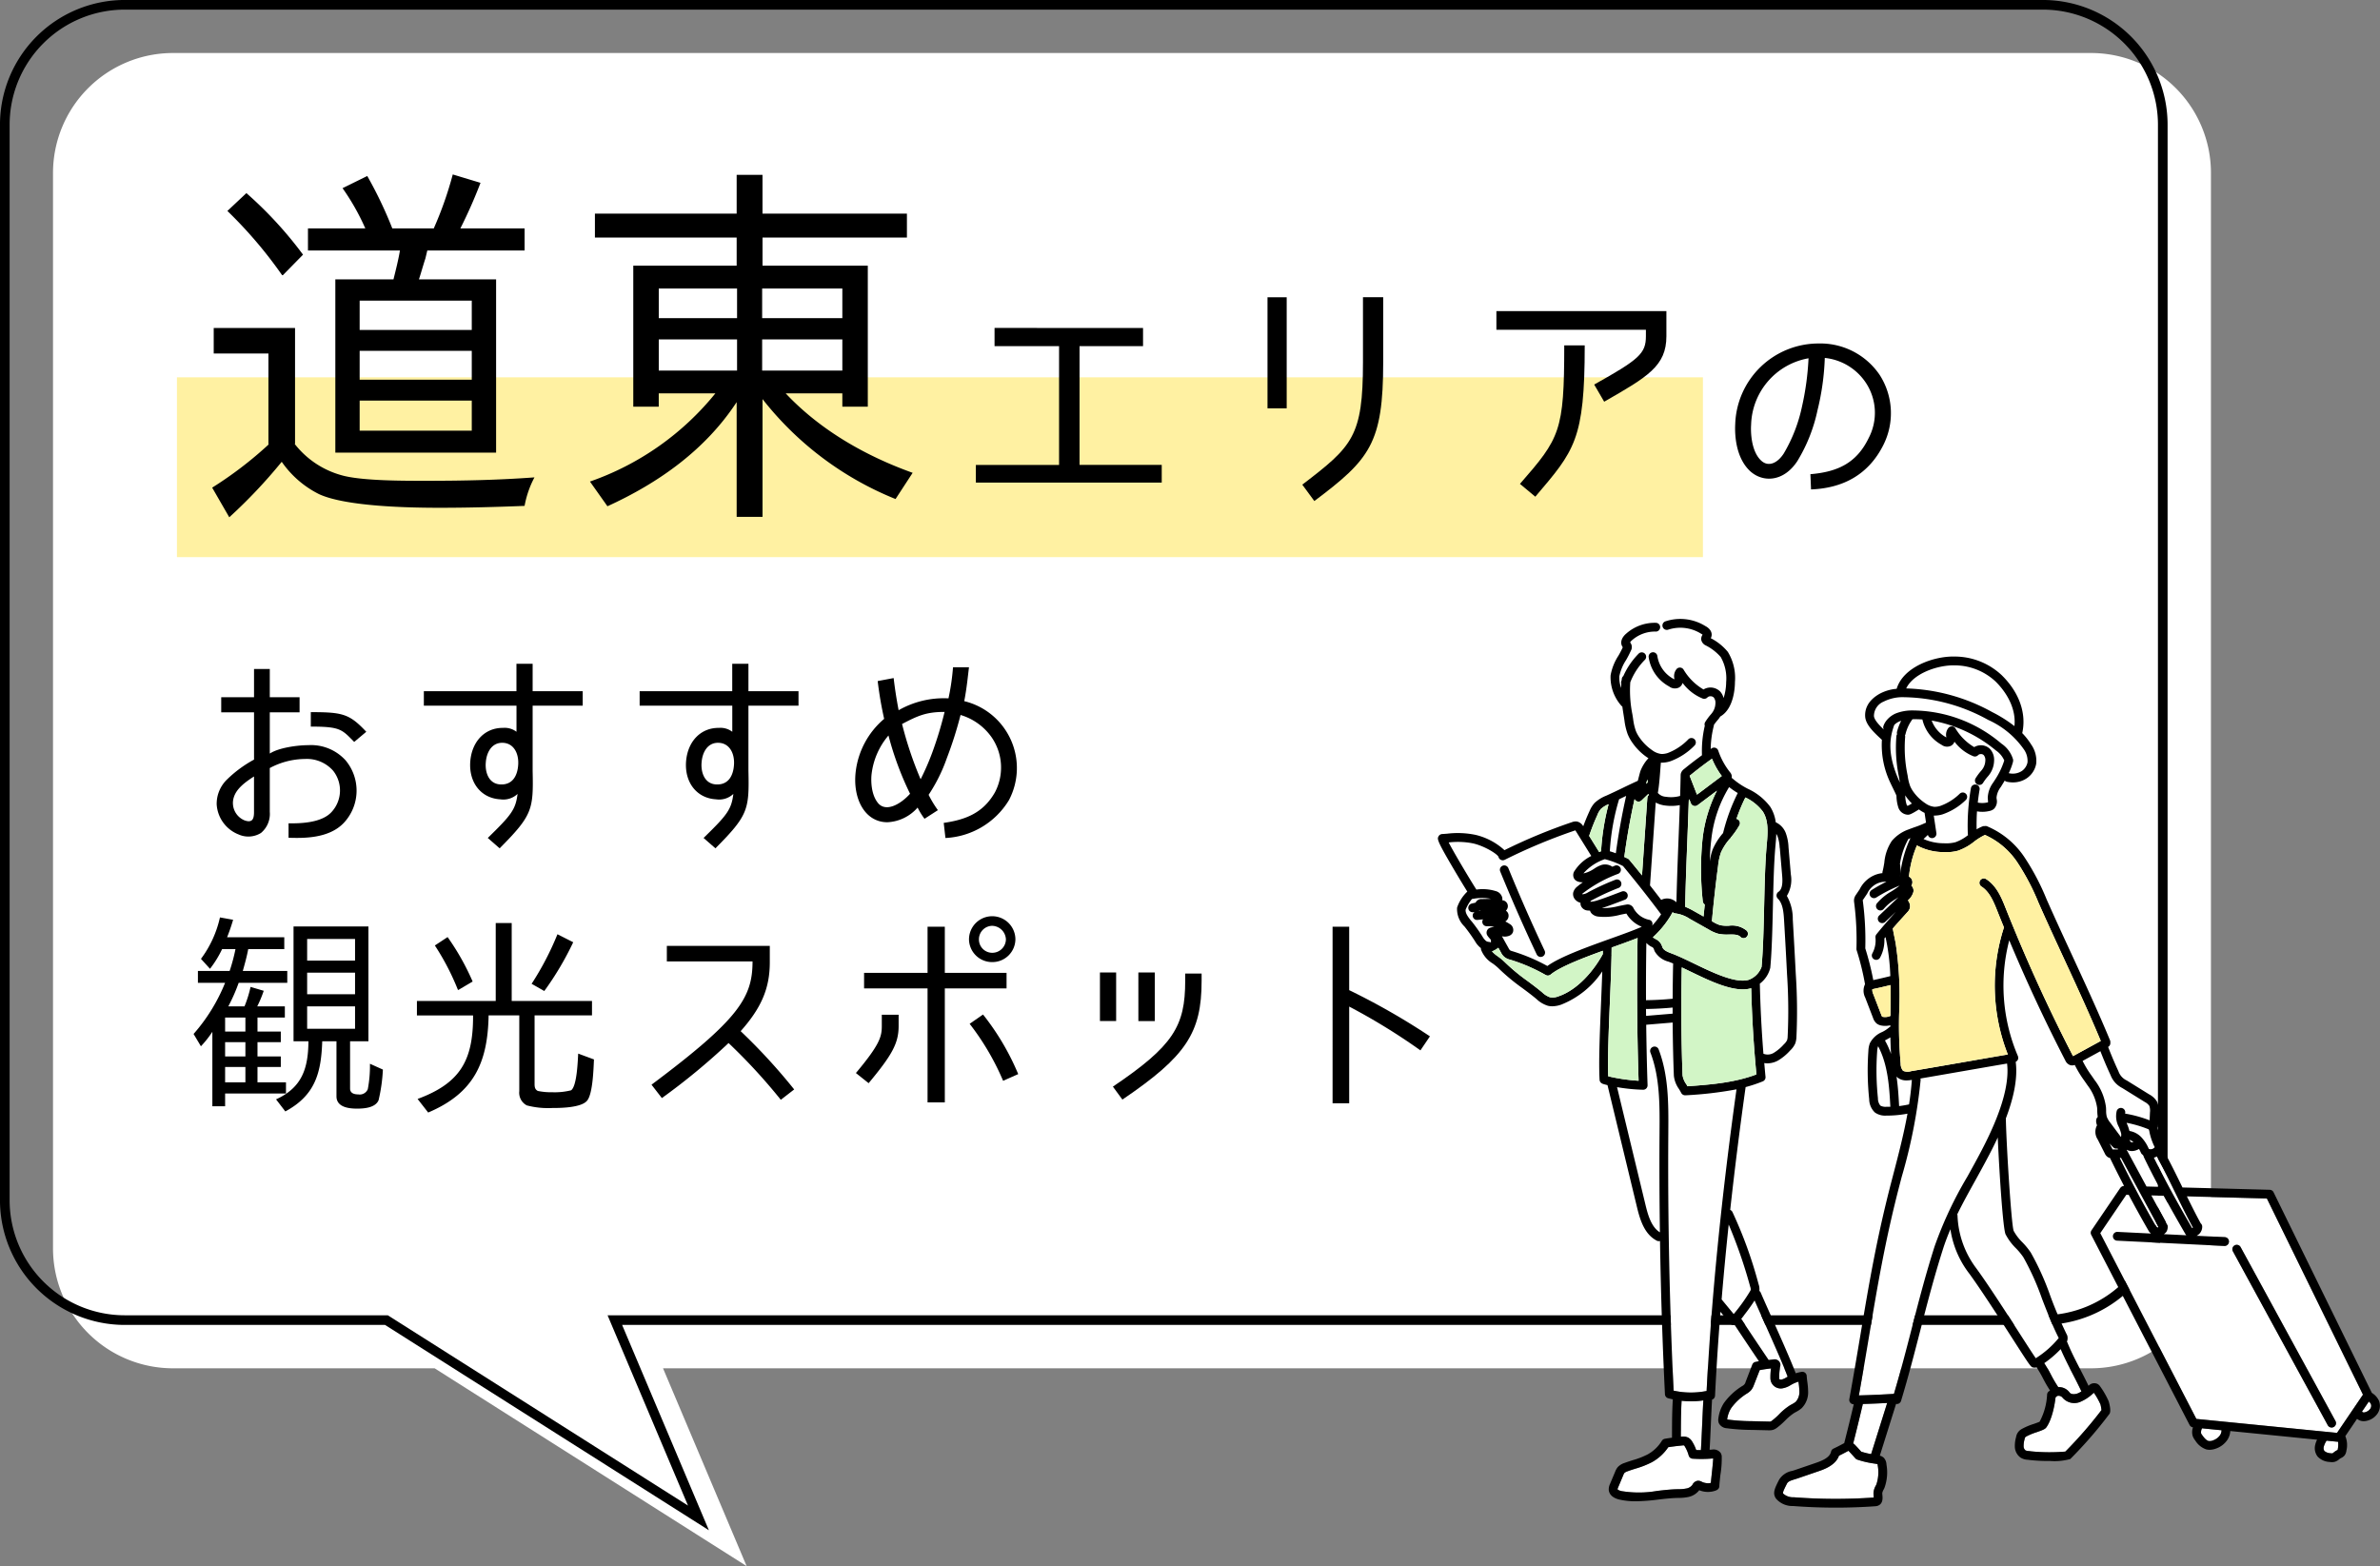 <svg id="グループ_1639" data-name="グループ 1639" xmlns="http://www.w3.org/2000/svg" xmlns:xlink="http://www.w3.org/1999/xlink" width="396.743" height="261.074" viewBox="0 0 396.743 261.074">
  <rect x="0" y="0" width="396.743" height="261.074" fill="#808080" stroke="none"/>
  <defs>
    <clipPath id="clip-path">
      <rect id="長方形_25289" data-name="長方形 25289" width="396.743" height="261.074" fill="none"/>
    </clipPath>
  </defs>
  <g id="グループ_1638" data-name="グループ 1638" clip-path="url(#clip-path)">
    <path id="パス_8351" data-name="パス 8351" d="M348.564,8.837H28.837a20,20,0,0,0-20,20V208.1a20,20,0,0,0,20,20H72.45l52.013,32.975L110.526,228.1H348.564a20,20,0,0,0,20-20V28.837a20,20,0,0,0-20-20" fill="#fff"/>
    <path id="パス_8352" data-name="パス 8352" d="M340.531.8H20.8a20,20,0,0,0-20,20V200.065a20,20,0,0,0,20,20H64.417L116.43,253.04l-13.937-32.975H340.531a20,20,0,0,0,20-20V20.8A20,20,0,0,0,340.531.8Z" fill="none" stroke="#000" stroke-width="1.607"/>
    <path id="パス_8353" data-name="パス 8353" d="M281.4,239.647a1.843,1.843,0,0,1,.7.708,7.075,7.075,0,0,1,.648,1.371c.259.01.52.006.78.007.071-1.1.143-2.716.212-4.293.064-1.433.129-2.9.194-3.991a14,14,0,0,1-3.622.059c-.1,1.73-.117,3.333-.124,5.011,0,.322,0,.658-.005.989l.064-.007a1.949,1.949,0,0,1,1.157.146" fill="#fff"/>
    <path id="パス_8354" data-name="パス 8354" d="M291.842,214.986a1.4,1.4,0,0,0-.091-.488,81.454,81.454,0,0,0-3.588-10.377q-.674,6.372-1.18,12.48L289,219.042a28.837,28.837,0,0,0,2.691-3.746,1.3,1.3,0,0,0,.155-.31" fill="#fff"/>
    <path id="パス_8355" data-name="パス 8355" d="M282.156,243.16a.733.733,0,0,1-.654-.528,6.015,6.015,0,0,0-.647-1.507.735.735,0,0,0-.137-.185,1.668,1.668,0,0,0-.316.017c-.768.081-1.56.165-2.311.29a7.845,7.845,0,0,1-2.718,2.492,14.892,14.892,0,0,1-2.742,1.077c-.446.141-.894.283-1.331.447a1.4,1.4,0,0,0-.519.278,1.591,1.591,0,0,0-.191.372l-.855,2.038a1.278,1.278,0,0,0-.1.3c.018.047.205.208.647.309a17.651,17.651,0,0,0,5.968-.029c1.054-.122,2.144-.248,3.228-.28l.3-.007a6.611,6.611,0,0,0,1.348-.119,1.554,1.554,0,0,0,1-.627,1.173,1.173,0,0,1,.813-.651,1.131,1.131,0,0,1,.717.148,2.333,2.333,0,0,0,1.531.207c.028-.325.078-.79.15-1.465.089-.818.229-2.123.241-2.62l-.054,0a22.134,22.134,0,0,1-3.367.034" fill="#fff"/>
    <path id="パス_8356" data-name="パス 8356" d="M280.991,182.575a.47.47,0,0,1-.053,0l-.015,0-.024,0a.731.731,0,0,1-.653-.4c-.114-.223-.246-.439-.377-.656a4.614,4.614,0,0,1-.849-2.217c-.108-2.938-.171-5.9-.195-8.855l-4.409.369c.043,3.367.112,6.732.227,10.077a.731.731,0,0,1-.732.757h0a29.9,29.9,0,0,1-4.357-.432l4.757,19.683c.425,1.756,1,3.675,2.388,4.52q-.118-8.333-.063-16.625v-.14c.031-4.478.064-9.107-1.525-13.232a.732.732,0,1,1,1.366-.527c1.689,4.385,1.656,9.156,1.624,13.769l0,.14c-.1,14.276.2,28.742.884,43.007a13.262,13.262,0,0,0,5.5.056c.779-15.3,2.454-32.208,4.98-50.288a62.747,62.747,0,0,1-8.472.992" fill="#fff"/>
    <path id="パス_8357" data-name="パス 8357" d="M258.457,162.48a.705.705,0,0,1-.153.088c-.021.009-.04.018-.061.025a.71.71,0,0,1-.219.038h-.007a.712.712,0,0,1-.166-.022.448.448,0,0,1-.052-.017.6.6,0,0,1-.115-.047c-.008,0-.018-.005-.026-.01a28.914,28.914,0,0,0-5.948-2.564,2.105,2.105,0,0,1-1.516-1.216l-.424-.762a4.126,4.126,0,0,1-1.062.607,6.087,6.087,0,0,0,.984.835,9.71,9.71,0,0,1,1.143.946,32.147,32.147,0,0,0,3.8,3.152c.788.585,1.6,1.191,2.441,1.892a3.607,3.607,0,0,0,1.3.819,2.544,2.544,0,0,0,1.42-.157c3.232-1.1,5.911-4.319,7.386-7.039,0-.186.007-.377.01-.555-3.467,1.261-7.2,2.707-8.7,3.966a.339.339,0,0,1-.036.021" fill="#fff"/>
    <path id="パス_8358" data-name="パス 8358" d="M272.983,156.366c-1.159.458-2.546.957-4.061,1.5l-.265.1c0,.371-.006.762-.014,1.174a.7.7,0,0,1,0,.193c-.044,2.152-.153,4.789-.268,7.551-.2,4.76-.4,9.672-.283,12.542a29.988,29.988,0,0,0,5.065.741c-.258-7.9-.313-15.9-.171-23.8" fill="#fff"/>
    <path id="パス_8359" data-name="パス 8359" d="M273.685,154.486a5.242,5.242,0,0,1-2.564-2.2c-.357.062-.69.132-1.024.2a9.933,9.933,0,0,1-3.688.3,1.826,1.826,0,0,1-1.085-.514,1.272,1.272,0,0,1-.269-.478c-.11,0-.221-.005-.333-.016a1.314,1.314,0,0,1-1.135-.689,1.092,1.092,0,0,1-.111-.6,1.729,1.729,0,0,1-.951-.608,1.347,1.347,0,0,1-.265-1.107,1.851,1.851,0,0,1,.695-1.007c.3-.247.6-.476.915-.7a2.187,2.187,0,0,1-.845-.124,1.17,1.17,0,0,1-.562-.4,1.207,1.207,0,0,1,.042-1.406,7.057,7.057,0,0,1,2.763-2.452l-2.546-4.1c-.048-.076-.087-.134-.116-.172l-.083.029a93.831,93.831,0,0,0-11.693,4.887.733.733,0,0,1-1.03-.5c-.176-.446-2.186-1.749-4.189-2.232a12.9,12.9,0,0,0-4.115-.168c1.058,2.058,4.234,7.3,4.588,7.8.012.017.014.038.024.055a7.394,7.394,0,0,1,3.206.245,1.5,1.5,0,0,1,1.111,1.1,1.207,1.207,0,0,1,0,.432.991.991,0,0,1,.783,1.517,1.412,1.412,0,0,1-.171.231.965.965,0,0,1,.425.635,1.1,1.1,0,0,1-.258.928,1.2,1.2,0,0,1-.271.227,6.566,6.566,0,0,1,.714.411,1.14,1.14,0,0,1,.547,1.407,1.074,1.074,0,0,1-.529.532,2.018,2.018,0,0,1-1.292.117l1.1,1.97a1.422,1.422,0,0,0,.247.363,1.463,1.463,0,0,0,.4.16,30.409,30.409,0,0,1,5.826,2.464c2.145-1.546,6.556-3.131,10.477-4.541,2.029-.728,3.956-1.422,5.259-2m-16.542,4.969a.723.723,0,0,1-.312.07.732.732,0,0,1-.663-.42c-2.142-4.534-4.189-9.188-6.084-13.83a.732.732,0,0,1,1.356-.554c1.885,4.619,3.921,9.248,6.052,13.759a.732.732,0,0,1-.349.975" fill="#fff"/>
    <path id="パス_8360" data-name="パス 8360" d="M294.817,226.687c.286-.032.558-.059.826-.085a.961.961,0,0,1,1.121.686,1,1,0,0,1,0,.439,9.414,9.414,0,0,0-.182,1.915h0a.7.7,0,0,0,.016.183l.017.079a.536.536,0,0,0,.327.071,2.605,2.605,0,0,0,.829-.361c.074-.042.147-.083.221-.123-.764-2.047-2.585-6.126-4.064-9.44-.566-1.268-1.073-2.4-1.452-3.271a30.39,30.39,0,0,1-2.243,3.054c1.515,2.295,3.054,4.6,4.579,6.842l0,.01" fill="#fff"/>
    <path id="パス_8361" data-name="パス 8361" d="M358.207,188.291a1.189,1.189,0,0,0-.214-.1,19.516,19.516,0,0,0-3.482-1.013c.021.054.043.108.066.163a8.108,8.108,0,0,1,.413,1.2,3.511,3.511,0,0,1,1.962,1.025,6.589,6.589,0,0,1,1.267,1.964.843.843,0,0,0,.977-.277l.009-.008a10.081,10.081,0,0,1-.873-2.507,1.6,1.6,0,0,0-.125-.444" fill="#fff"/>
    <path id="パス_8362" data-name="パス 8362" d="M355.554,190.4a.928.928,0,0,0,.092-.033,1.975,1.975,0,0,0-.669-.338c.016.025.034.049.051.074a1.36,1.36,0,0,0,.211.283.413.413,0,0,0,.315.014" fill="#fff"/>
    <path id="パス_8363" data-name="パス 8363" d="M298.3,234.313c.127-.078.259-.151.391-.224a3.541,3.541,0,0,0,.653-.421,2.412,2.412,0,0,0,.6-1.749,10.627,10.627,0,0,0-.115-1.33c-.011-.091-.023-.182-.034-.275a5.885,5.885,0,0,0-1.074.447l-.23.129a3.753,3.753,0,0,1-1.352.537,1.722,1.722,0,0,1-1.966-1.258,2.071,2.071,0,0,1-.056-.514,10.832,10.832,0,0,1,.1-1.538c-.56.059-1.144.133-1.883.277l-.967,2.478a2.92,2.92,0,0,1-.434.819,2.961,2.961,0,0,1-.648.554,9.358,9.358,0,0,0-2.677,2.437,4.61,4.61,0,0,0-.7,1.934c.037.009.087.019.152.029a32.965,32.965,0,0,0,4.045.262l2.742.064a1.394,1.394,0,0,0,.313-.014,1.038,1.038,0,0,0,.2-.12,10.918,10.918,0,0,0,1.206-1.069,10.021,10.021,0,0,1,1.743-1.455" fill="#fff"/>
    <path id="パス_8364" data-name="パス 8364" d="M363.077,199.768l.226-.018c-.844-1.725-2.847-5.307-3.743-6.957a2.38,2.38,0,0,1-.485.189l-.012,0c.74,1.509,2.384,5.061,3.342,6.837l.237-.019c.853,1.543,1.78,3.179,2.8,4.932a.241.241,0,0,0,.075-.033.259.259,0,0,0,.051-.058c-.846-1.551-1.676-3.218-2.488-4.875" fill="#fff"/>
    <path id="パス_8365" data-name="パス 8365" d="M361.143,205.364a1.916,1.916,0,0,1-.41.378l3.744.184a.755.755,0,0,1-.13-.157c-1.354-2.33-2.555-4.461-3.63-6.432l-2.078-.055,2.718,5.025a.725.725,0,0,1-.1.831.69.69,0,0,1-.111.226" fill="#fff"/>
    <path id="パス_8366" data-name="パス 8366" d="M246.818,151.777c-.136.027-.27.066-.4.1.105-.011.211-.017.317-.027a.745.745,0,0,1,.088-.069" fill="#fff"/>
    <path id="パス_8367" data-name="パス 8367" d="M278.9,160.618c-.264-.111-.521-.215-.764-.3a3.724,3.724,0,0,1-2.294-1.7c-.048-.1-.087-.2-.125-.3a1.412,1.412,0,0,0-.109-.249,1.328,1.328,0,0,0-.354-.245c-.1-.056-.2-.112-.288-.173a2.927,2.927,0,0,1-.53-.457q-.076,4.763-.057,9.553c1.48-.019,2.968-.1,4.443-.245.009-1.963.031-3.923.078-5.875" fill="#fff"/>
    <path id="パス_8368" data-name="パス 8368" d="M283.985,152.794c.063-.667.135-1.335.2-2a.722.722,0,0,1-.332-.536,49.374,49.374,0,0,1-.033-10.446,23.49,23.49,0,0,1,2.4-8l-3.228,2.425a.731.731,0,0,1-1.122-.32l-.268-.69a.716.716,0,0,1-.084.227c-.072,2.3-.16,4.61-.249,6.875-.141,3.582-.285,7.282-.353,10.848a12.027,12.027,0,0,1,1.477.73Z" fill="#fff"/>
    <path id="パス_8369" data-name="パス 8369" d="M278.836,152.065c-.124.223-.245.448-.378.664a.589.589,0,0,1-.048.084,16.356,16.356,0,0,1-2.745,3.327.739.739,0,0,1-.133.083,1.516,1.516,0,0,0,.237.195c.068.044.14.085.211.125a2,2,0,0,1,1.109,1.255c.024.064.047.128.076.19.215.454.848.719,1.478.951,1.113.411,2.4,1.035,3.768,1.7,3.088,1.494,6.934,3.351,9.108,2.705a3.618,3.618,0,0,0,2.135-2.148c.264-2.859.349-6.568.431-10.154.083-3.611.168-7.344.437-10.259.2-2.137.285-4.024-.651-5.484a7.818,7.818,0,0,0-2.91-2.347,30.516,30.516,0,0,0-1.492,3.574.708.708,0,0,1,.2.061.734.734,0,0,1,.3.993,13.714,13.714,0,0,1-1.426,2.032.727.727,0,0,1-.216.273,8.933,8.933,0,0,0-1.444,2.25,9.69,9.69,0,0,0-.471,2.21c-.4,3.058-.751,6.166-1.034,9.237l.217.122a5.032,5.032,0,0,0,1.167.537,5.742,5.742,0,0,0,1.437.093,3.812,3.812,0,0,1,2.973.818.732.732,0,0,1-1.039,1.032c-.4-.4-1.1-.4-1.915-.386a6.948,6.948,0,0,1-1.816-.137,6.236,6.236,0,0,1-1.525-.681l-3.2-1.8a5.583,5.583,0,0,0-2.365-.9.722.722,0,0,1-.477-.209" fill="#fff"/>
    <path id="パス_8370" data-name="パス 8370" d="M282.888,132.479l4.137-3.109a12.871,12.871,0,0,1-1.631-2.88c-1.274.9-2.524,1.861-3.727,2.849l.01.024Z" fill="#fff"/>
    <path id="パス_8371" data-name="パス 8371" d="M285.032,143.62a9.086,9.086,0,0,1,.486-2.021,10.5,10.5,0,0,1,1.723-2.708,31.921,31.921,0,0,1,2.448-6.676,12.216,12.216,0,0,1-1.437-.989,21.058,21.058,0,0,0-2.975,8.765,33.676,33.676,0,0,0-.245,3.629" fill="#fff"/>
    <path id="パス_8372" data-name="パス 8372" d="M290.515,164.934c-2.577,0-5.821-1.569-8.741-2.982-.487-.235-.959-.461-1.42-.678-.13,5.971-.09,12.012.131,17.976a3.431,3.431,0,0,0,.636,1.512c.065.106.123.215.186.323,3.871-.277,7.848-.6,11.491-1.977-.461-4.759-.749-9.584-.869-14.364a5,5,0,0,1-1.414.19" fill="#fff"/>
    <path id="パス_8373" data-name="パス 8373" d="M293.369,163.978h0c.084,3.882.283,7.8.594,11.689a.422.422,0,0,1,.051.012,1.945,1.945,0,0,0,1.682-.174,7.383,7.383,0,0,0,1.675-1.414,2.423,2.423,0,0,0,.53-.68,2.222,2.222,0,0,0,.1-.645,89.935,89.935,0,0,0-.111-10.335c-.151-3-.32-6.051-.5-9.084-.084-1.408-.227-2.739-1.037-3.549a.733.733,0,0,1,.108-1.125c.711-.478.7-1.724.612-2.756l-.391-4.576a6.556,6.556,0,0,0-.363-1.949,2.373,2.373,0,0,0-.206-.376c-.018.674-.077,1.318-.131,1.9-.264,2.864-.349,6.572-.431,10.158-.083,3.611-.169,7.346-.438,10.262a4.7,4.7,0,0,1-1.742,2.645" fill="#fff"/>
    <path id="パス_8374" data-name="パス 8374" d="M270.872,149.985l-1.622.614c-.723.273-1.457.545-2.2.785a10.372,10.372,0,0,0,2.746-.332c.427-.09.855-.18,1.282-.248a1.169,1.169,0,0,1,.737.084,1.192,1.192,0,0,1,.509.543,3.8,3.8,0,0,0,2.551,1.9.733.733,0,0,1,.575.861.707.707,0,0,1-.057.145,14.834,14.834,0,0,0,1.512-1.906c-2.038-2.726-4.169-5.432-6.348-8.049a14.032,14.032,0,0,0-2.987-1.139l-.057-.013-.054.024a8.333,8.333,0,0,0-3.5,2.344,2.555,2.555,0,0,0,.41-.1,5.1,5.1,0,0,0,1.078-.488c.1-.062.205-.127.307-.193a5.082,5.082,0,0,1,1.041-.557,2.081,2.081,0,0,1,1.98.232l.415-.174a.733.733,0,0,1,.558,1.355,22.3,22.3,0,0,0-5.856,3.221c-.077.065-.126.11-.158.143a.246.246,0,0,0,.114.043,2.062,2.062,0,0,0,.9-.333,40.223,40.223,0,0,1,4.542-2.086.732.732,0,0,1,.527,1.366,38.813,38.813,0,0,0-4.373,2.008c-.084.045-.175.092-.266.138-.024.052-.042.112-.068.158a4.731,4.731,0,0,0,1.259-.258c.787-.244,1.581-.544,2.349-.835l1.637-.619a.732.732,0,0,1,.518,1.37" fill="#fff"/>
    <path id="パス_8375" data-name="パス 8375" d="M271.089,132.7l-.03.014c-.364.176-.73.352-1.146.549a37.673,37.673,0,0,0-1.544,8.671c.313.087.635.193,1,.333.436-3.2,1.014-6.411,1.721-9.567" fill="#fff"/>
    <path id="パス_8376" data-name="パス 8376" d="M266.879,141.9l.025-.01a39.224,39.224,0,0,1,1.256-7.821,4.319,4.319,0,0,0-1.282.791,3.481,3.481,0,0,0-.581.974,34.8,34.8,0,0,0-1.383,3.5l1.675,2.694c.1-.043.192-.088.29-.13" fill="#fff"/>
    <path id="パス_8377" data-name="パス 8377" d="M271.328,143.122a.747.747,0,0,1,.25.193c.718.862,1.43,1.736,2.137,2.614l.888-12.9a.731.731,0,0,1,.217-.468.712.712,0,0,1,0-.122.777.777,0,0,1-.044-.092l-1.128,1.083a.731.731,0,0,1-1.174-.228c-.708,3.187-1.286,6.425-1.715,9.658.179.081.366.169.566.263" fill="#fff"/>
    <path id="パス_8378" data-name="パス 8378" d="M278.74,149.957a2.294,2.294,0,0,1,.732.475c.073-3.36.206-6.813.337-10.167.078-1.99.156-4.016.223-6.037a6.8,6.8,0,0,1-1.4.137,7.443,7.443,0,0,1-1.151-.083,4.349,4.349,0,0,1-1.46-.478l-.951,13.817q.945,1.2,1.866,2.41a2.175,2.175,0,0,1,1.808-.074" fill="#fff"/>
    <path id="パス_8379" data-name="パス 8379" d="M248.542,156.731a.454.454,0,0,0-.063-.109c-.052-.071-.112-.136-.171-.2a3.4,3.4,0,0,1-.333-.416.879.879,0,0,1,.525-1.382,3.934,3.934,0,0,1,.6-.115,5.16,5.16,0,0,0-1.246-.107.732.732,0,0,1-.635-1.143q-.459.042-.914.094a.728.728,0,0,1-.474-1.34c-.048.013-.1.021-.144.034a.732.732,0,1,1-.4-1.41c.227-.063.458-.111.687-.165a1.054,1.054,0,0,1,1.04-.6l1.479-.032.063,0a7.939,7.939,0,0,0-2.882-.025,1.251,1.251,0,0,0-.311.062,6.8,6.8,0,0,0-1.039,1.749c-.091.618.465,1.315.956,1.932a29.752,29.752,0,0,1,1.806,2.526,2.871,2.871,0,0,0,.6.765.871.871,0,0,0,.476.168.727.727,0,0,1,.3.084c.027-.014.051-.031.077-.046a.714.714,0,0,1-.006-.319" fill="#fff"/>
    <path id="パス_8380" data-name="パス 8380" d="M278.818,168.98c0-.339,0-.677,0-1.016-1.475.139-2.962.22-4.44.238,0,.383.012.765.015,1.148Z" fill="#fff"/>
    <path id="パス_8381" data-name="パス 8381" d="M274.6,129.941c-.065.246-.134.489-.2.736l.274-.265c-.019-.159-.045-.316-.079-.471" fill="#fff"/>
    <path id="パス_8382" data-name="パス 8382" d="M344.049,159.78c-1.414-3.058-2.876-6.221-4.223-9.275a38.7,38.7,0,0,0-3.543-6.754,12.716,12.716,0,0,0-5.391-4.565,9.858,9.858,0,0,0-1.815,1.123,8.941,8.941,0,0,1-2.677,1.5,6.876,6.876,0,0,1-1.937.243c-.147,0-.287,0-.42-.007a9.267,9.267,0,0,1-4.492-1.112,17.6,17.6,0,0,0-1.329,5.212,1.019,1.019,0,0,1,.33.245,1.063,1.063,0,0,1,.07,1.253c.029.026.064.052.088.078a1.135,1.135,0,0,1,.2,1.134,2.986,2.986,0,0,1-.862,1.241c.007.011.017.019.024.029a1.587,1.587,0,0,1,.317,1.179,1.565,1.565,0,0,1-.428.754c-.8.882-1.621,1.787-2.436,2.724.078.447.166.893.256,1.339.081.4.162.793.234,1.189a58.323,58.323,0,0,1,.582,11.231,72.664,72.664,0,0,0,.242,8.776,1.815,1.815,0,0,0,.408,1.194,1.969,1.969,0,0,0,1.321.057c2.656-.449,5.575-.957,8.495-1.466,2.612-.455,5.214-.907,7.639-1.32a31.414,31.414,0,0,1-.647-21.18c-.364-.89-.726-1.781-1.079-2.673-.608-1.533-1.3-3.27-2.672-4.143a.732.732,0,1,1,.784-1.236c1.777,1.127,2.593,3.185,3.249,4.839q.561,1.416,1.142,2.827c.012.023.018.046.028.07,3.029,7.386,6.4,14.7,10.059,21.771l4.626-2.526c-1.893-4.54-4.051-9.218-6.146-13.749" fill="#fff"/>
    <path id="パス_8383" data-name="パス 8383" d="M341.881,229.136a21.42,21.42,0,0,0,1.226,2.094,2.236,2.236,0,0,1,1.885.889c.251.361.889.349,1.39.15a3.382,3.382,0,0,0,.589-.32c-.438-.938-.927-1.9-1.45-2.906-.707-1.367-1.426-2.772-2.008-4.142a17.878,17.878,0,0,1-2.726,2.336,21.763,21.763,0,0,1,1.094,1.9" fill="#fff"/>
    <path id="パス_8384" data-name="パス 8384" d="M327.317,178.543c-2.451.427-4.891.851-7.186,1.242a.706.706,0,0,1,.036.272,88.06,88.06,0,0,1-3.156,16.135l-.316,1.214c-2.445,9.4-3.7,16.862-5.149,25.507-.518,3.088-1.052,6.271-1.669,9.7,1.936-.049,3.9-.136,5.842-.257,1.141-3.836,2.079-7.462,2.981-10.968,1.117-4.337,2.27-8.823,3.806-13.638a65,65,0,0,1,5.453-11.607q.552-.993,1.1-2c2.023-3.71,6.185-11.353,5.521-16.863-2.318.4-4.786.825-7.264,1.256" fill="#fff"/>
    <path id="パス_8385" data-name="パス 8385" d="M308.926,240.617a2.529,2.529,0,0,1,.386.344q.481.51.949,1.037a12.077,12.077,0,0,0,1.648.407l2.676-8.522q-2.031.111-4.054.17c-.644,2.725-.966,4.034-1.605,6.564" fill="#fff"/>
    <path id="パス_8386" data-name="パス 8386" d="M333.027,189.623c-.96,2.064-1.954,3.9-2.682,5.229q-.551,1.006-1.105,2c-1.045,1.887-2.06,3.721-2.975,5.586a.68.68,0,0,1,.048.161,15.511,15.511,0,0,0,3.143,8.843c1.993,2.727,5.018,7.431,7.227,10.867,1.079,1.679,2.189,3.406,2.677,4.108a15.764,15.764,0,0,0,3.825-3.37c-1.035-2.04-1.92-4.311-2.773-6.515a43.733,43.733,0,0,0-3.121-6.95,10.939,10.939,0,0,0-1.215-1.473,9.2,9.2,0,0,1-1.742-2.342c-.454-1.008-1.057-10.569-1.307-16.147" fill="#fff"/>
    <path id="パス_8387" data-name="パス 8387" d="M343.787,232.951h0a.843.843,0,0,0-.743-.256c-.038,0-.068.005-.094.008l-.038.034c-.06.052-.139.12-.248.2-.419,3.424-1.371,4.792-1.563,5.038-.227.289-.628.438-1.594.777a10.391,10.391,0,0,0-1.669.683.5.5,0,0,0-.34.48,4.136,4.136,0,0,0-.162,1.2.871.871,0,0,0,.315.667,1.443,1.443,0,0,0,.52.11c.129.013.259.028.385.05a31.151,31.151,0,0,0,5.738.04,71.362,71.362,0,0,0,6.022-6.918,7.569,7.569,0,0,0-.166-.935,11.776,11.776,0,0,0-1.1-1.947l-.184.154a7.144,7.144,0,0,1-1.945,1.3,2.58,2.58,0,0,1-3.135-.679" fill="#fff"/>
    <path id="パス_8388" data-name="パス 8388" d="M313.058,174.465a2.725,2.725,0,0,0-.142.833,44.437,44.437,0,0,0,.13,7.789,1.905,1.905,0,0,0,.4,1.22,1.76,1.76,0,0,0,1.014.2c.219.005.437,0,.654-.008-.177-3.324-.409-7.022-2.034-10.081-.007.015-.017.029-.023.044" fill="#fff"/>
    <path id="パス_8389" data-name="パス 8389" d="M318.232,184.11c.21-1.358.373-2.72.468-4.083a5.3,5.3,0,0,1-.882.087,2.347,2.347,0,0,1-1.451-.436,1.936,1.936,0,0,1-.225-.206c.25,1.663.348,3.332.433,4.921.554-.069,1.1-.162,1.651-.283h.006" fill="#fff"/>
    <path id="パス_8390" data-name="パス 8390" d="M335.819,121.048c.36-3.538-2.027-6.337-3.147-7.435a10.009,10.009,0,0,0-6.785-2.693c-2.832-.079-6.928,1.334-8.115,3.846a31.386,31.386,0,0,1,14.343,3.948,22.446,22.446,0,0,1,3.7,2.334" fill="#fff"/>
    <path id="パス_8391" data-name="パス 8391" d="M314.456,173.323l-.24.131a14.2,14.2,0,0,1,1.021,2.257c-.061-.923-.1-1.848-.112-2.77-.221.136-.447.261-.669.382" fill="#fff"/>
    <path id="パス_8392" data-name="パス 8392" d="M377.881,199.792l-13.335-.353c.753,1.534,1.522,3.066,2.3,4.49a.722.722,0,0,1,.255.545,1.757,1.757,0,0,1-.771,1.443,1.544,1.544,0,0,1-.163.092l4.685.231a.732.732,0,0,1-.036,1.463h-.036l-17.872-.879a.732.732,0,1,1,.072-1.462l5.568.274c-.048-.05-.088-.1-.115-.125,0,0,0-.009-.007-.013a.716.716,0,0,1-.2-.213q-1.737-3.006-3.378-6.1l-.4-.01-4.339,6.395,16.017,30.967,23.446,2.329,4.326-6.374Zm11.149,38.091a.734.734,0,0,1-.994-.292L372.222,208.6a.732.732,0,1,1,1.286-.7l15.814,28.993a.733.733,0,0,1-.292.994" fill="#fff"/>
    <path id="パス_8393" data-name="パス 8393" d="M394.883,233.646l-1.143,1.685a.732.732,0,0,1,.144.1.66.66,0,0,0,.432-.024,1.5,1.5,0,0,0,.809-.567.852.852,0,0,0,.107-.765,1.2,1.2,0,0,0-.349-.427" fill="#fff"/>
    <path id="パス_8394" data-name="パス 8394" d="M274.211,109.986a10.947,10.947,0,0,0-2.444,3.75,20.106,20.106,0,0,0,.36,5.382l.117.75a9.4,9.4,0,0,0,.444,1.96,5.6,5.6,0,0,0,.637,1.153,8.119,8.119,0,0,0,2.063,2.058,3.178,3.178,0,0,0,1.589.654,3.353,3.353,0,0,0,1.025-.16,9.422,9.422,0,0,0,3.434-2.257.732.732,0,0,1,1.062,1.009,10.786,10.786,0,0,1-4.092,2.656,4.873,4.873,0,0,1-1.341.218c-.053,0-.106,0-.16,0-.012,0-.025,0-.038,0-.025.309-.05.636-.076.988-.1,1.354-.212,2.862-.428,4.055a1.921,1.921,0,0,0,1.352.644,5.536,5.536,0,0,0,2.365-.142c.035-1.173.066-2.342.087-3.494v-.008a1.159,1.159,0,0,1,.061-.326,1.462,1.462,0,0,1,.5-.649c.97-.8,1.976-1.562,2.995-2.309a18.274,18.274,0,0,1,.471-4.915.72.72,0,0,1,.06-.607,9.828,9.828,0,0,1,.964-1.3l.1-.122a2.785,2.785,0,0,0,.646-1.692,1.383,1.383,0,0,0-.292-1,.776.776,0,0,0-.525-.195.737.737,0,0,0-.522.2.729.729,0,0,1-.771.188,7.764,7.764,0,0,1-3.36-2.607,1.287,1.287,0,0,1-.611.766,1.563,1.563,0,0,1-1.629-.175,6.681,6.681,0,0,1-3.389-4.7h-.5a.736.736,0,0,1-.156.239" fill="#fff"/>
    <path id="パス_8395" data-name="パス 8395" d="M286.839,109.526a8.217,8.217,0,0,0-2.53-1.953,1.309,1.309,0,0,1-.723-.96,1.222,1.222,0,0,1,.232-.8,1.2,1.2,0,0,0-.253-.168,6.507,6.507,0,0,0-5.467-.679.72.72,0,0,1-.963-.775c-.148.026-.3.058-.444.1a.711.711,0,0,1,.059.353.735.735,0,0,1-.81.646,5.784,5.784,0,0,0-3.885,1.448,1.185,1.185,0,0,0-.311.365,1.323,1.323,0,0,1,.225.395,1.344,1.344,0,0,1-.094.972,16.707,16.707,0,0,1-.8,1.559,7.873,7.873,0,0,0-1.128,2.717,5.091,5.091,0,0,0,.3,1.949c.006-.234.015-.472.032-.715a.72.72,0,0,1,0-.426c.017-.049.037-.1.055-.146.009-.079.013-.155.023-.235a.729.729,0,0,1,.258-.467,12.6,12.6,0,0,1,2.557-3.739.731.731,0,0,1,1.2.787h.5c-.009-.068-.027-.133-.034-.2a.732.732,0,0,1,1.457-.145c.012.117.037.232.059.347h0a5.359,5.359,0,0,0,2.669,3.45c.039.023.072.042.1.057,0-.045,0-.1-.006-.166a1.848,1.848,0,0,1,.421-1.6.732.732,0,0,1,1.1.108,9.4,9.4,0,0,0,3.342,3.344,2.26,2.26,0,0,1,1.163-.328,2.3,2.3,0,0,1,1.584.637,2.465,2.465,0,0,1,.6,1.124,8.919,8.919,0,0,0,.431-2.656,7.156,7.156,0,0,0-.908-4.187" fill="#fff"/>
    <path id="パス_8396" data-name="パス 8396" d="M387.842,240.162l0,.006a3.33,3.33,0,0,0-.469,1.016.877.877,0,0,0,.108.7,1.713,1.713,0,0,0,1.049.378,1.206,1.206,0,0,0,.283.015,1.281,1.281,0,0,0,.23-.162,3.257,3.257,0,0,1,.376-.268c.06-.035.125-.068.19-.1.025-.013.052-.024.077-.038.008-.036.015-.082.019-.109a3.8,3.8,0,0,0,.057-1.249Z" fill="#fff"/>
    <path id="パス_8397" data-name="パス 8397" d="M366.918,238.939a1.62,1.62,0,0,0,.212.332,2.3,2.3,0,0,0,1.006.932,1.368,1.368,0,0,0,.783-.1,2.342,2.342,0,0,0,1.152-.854,1.532,1.532,0,0,0,.254-.831l-3.251-.323a1.391,1.391,0,0,0-.156.841" fill="#fff"/>
    <path id="パス_8398" data-name="パス 8398" d="M352.8,191.482a.729.729,0,0,1-.519-.216c-.207-.208-.406-.426-.608-.642l.5.99h.9a.783.783,0,0,0-.086-.167.747.747,0,0,1-.186.036" fill="#fff"/>
    <path id="パス_8399" data-name="パス 8399" d="M357.21,199.718l.024-.016-3.654-6.7a1.448,1.448,0,0,1-.2.047c.768,1.57,2.568,5.4,3.383,6.956l.151-.1c.833,1.542,1.681,3.075,2.551,4.583a.645.645,0,0,1,.078.06.539.539,0,0,0,.125.121,1.111,1.111,0,0,0,.173-.094Z" fill="#fff"/>
    <path id="パス_8400" data-name="パス 8400" d="M353.557,189.543a1.258,1.258,0,0,0,.019-.636,6.629,6.629,0,0,0-.355-1.013,3.783,3.783,0,0,1-.371-2.694.73.73,0,0,1,1.392.441c.011,0,.022,0,.033,0a20.983,20.983,0,0,1,4.058,1.115l.061-1.331a2.338,2.338,0,0,0-.107-1.081,2.125,2.125,0,0,0-.767-.65l-3.756-2.328a4.963,4.963,0,0,1-1.253-.988,5.032,5.032,0,0,1-.693-1.174c-.606-1.3-1.168-2.634-1.688-3.97l-2.962,1.617a16.4,16.4,0,0,0,1.545,2.531c.17.243.339.485.5.729a9.415,9.415,0,0,1,1.841,4.441c.015.194.022.39.027.587a3.871,3.871,0,0,0,.116,1.045,3.762,3.762,0,0,0,.6,1Z" fill="#fff"/>
    <path id="パス_8401" data-name="パス 8401" d="M312.985,244.074c-.055-.014-.132-.027-.163-.032l-.4-.065a15.4,15.4,0,0,1-2.817-.656.722.722,0,0,1-.31-.208q-.513-.582-1.045-1.145c-.051-.054-.088-.091-.116-.115l-.053.03c-.444.24-.9.485-1.518.786-.578,1.622-2.541,2.294-3.413,2.592l-3.472,1.188c-.158.053-.318.1-.478.151-.7.213-1.134.368-1.313.721-.6,1.192-.737,1.51-.616,1.677a2.436,2.436,0,0,0,1.745.6,91.959,91.959,0,0,0,13.341.047c0-.081-.013-.173-.019-.246a4.178,4.178,0,0,1-.025-.569,2.839,2.839,0,0,1,.374-1.162c.04-.079.079-.157.116-.237a6.348,6.348,0,0,0,.21-3.159c0-.041-.013-.134-.026-.2" fill="#fff"/>
    <path id="パス_8402" data-name="パス 8402" d="M325.985,140.4a7.3,7.3,0,0,0,2.108-1.19.737.737,0,0,1-.043-.181,36.38,36.38,0,0,1,.518-7.648.732.732,0,1,1,1.442.254c-.125.711-.221,1.432-.3,2.157a3.8,3.8,0,0,0,1.606-.025c.043-.01.074-.018.1-.025a2.9,2.9,0,0,0-.02-.406c-.012-.117-.022-.231-.027-.342a4.579,4.579,0,0,1,.93-2.566l.14-.225a12.987,12.987,0,0,0,1.684-3.434,3.946,3.946,0,0,0-1.4-1.672,23.011,23.011,0,0,0-10.7-4.978,5.284,5.284,0,0,0,2.4,2.787l.039.023c0-.026,0-.056-.006-.09a1.793,1.793,0,0,1,.413-1.553.731.731,0,0,1,1.1.108,8.919,8.919,0,0,0,3.141,3.151,2.191,2.191,0,0,1,1.106-.305h.016a2.118,2.118,0,0,1,1.514.615,2.682,2.682,0,0,1,.681,1.994,4.072,4.072,0,0,1-.945,2.474l-.1.12a7.884,7.884,0,0,0-.785,1.055.732.732,0,1,1-1.252-.759,9.255,9.255,0,0,1,.917-1.239l.1-.117a2.609,2.609,0,0,0,.6-1.582,1.274,1.274,0,0,0-.267-.923.654.654,0,0,0-.465-.174h-.006a.659.659,0,0,0-.469.181.732.732,0,0,1-.77.188,7.343,7.343,0,0,1-3.165-2.433,1.24,1.24,0,0,1-.576.683,1.52,1.52,0,0,1-1.582-.166,6.458,6.458,0,0,1-3.191-4.221q-.831-.06-1.654-.039a6.9,6.9,0,0,0-1.158,2.467.721.721,0,0,1-.092.212.732.732,0,0,1,.028.307,22.4,22.4,0,0,0,.417,6.408,8.081,8.081,0,0,0,.416,1.749,4.873,4.873,0,0,0,.6,1.025,7.5,7.5,0,0,0,1.944,1.846,3.09,3.09,0,0,0,1.5.587,3.124,3.124,0,0,0,.972-.144,8.932,8.932,0,0,0,3.246-2.03.732.732,0,0,1,1.037,1.034,10.283,10.283,0,0,1-3.9,2.408,4.847,4.847,0,0,1-1.274.2l-.152,0c-.008,0-.016,0-.024,0l.437,2.917a.733.733,0,0,1-.616.833.81.81,0,0,1-.109.008.726.726,0,0,1-.693-.536c-.113.108-.227.218-.34.324l-.384.363a8.462,8.462,0,0,0,3.417.709,6.144,6.144,0,0,0,1.9-.176" fill="#fff"/>
    <path id="パス_8403" data-name="パス 8403" d="M315.136,168.52c.018-1.422.035-2.862.011-4.305-1.008.249-2.024.483-3.037.693a1.616,1.616,0,0,0,.174.846l1.319,3.427a1.3,1.3,0,0,0,.14.294.542.542,0,0,0,.188.051,2.113,2.113,0,0,0,1.2-.166q0-.422.01-.84" fill="#fff"/>
    <path id="パス_8404" data-name="パス 8404" d="M317.616,132.592c0,.014,0,.028,0,.042a5.254,5.254,0,0,0,.224,1.491.476.476,0,0,0,.162.223,8.052,8.052,0,0,0,.715-.4,9.08,9.08,0,0,1-.878-1.016c-.085-.116-.149-.228-.223-.341" fill="#fff"/>
    <path id="パス_8405" data-name="パス 8405" d="M315.784,120.852c-.774,2.147-1.191,4.755.718,9.122.048.112.133.287.233.49-.067-.314-.12-.628-.17-.937a23.454,23.454,0,0,1-.423-6.832.73.73,0,0,1,.115-.3.712.712,0,0,1-.02-.381,8.571,8.571,0,0,1,.7-1.845c-.1.032-.2.058-.289.1a2.616,2.616,0,0,0-.862.585" fill="#fff"/>
    <path id="パス_8406" data-name="パス 8406" d="M312.263,163.383c.95-.2,1.9-.427,2.841-.663a36.776,36.776,0,0,0-.527-5.149c-.07-.386-.149-.773-.228-1.16l-.039-.195c-.065.078-.13.154-.2.233a6.011,6.011,0,0,1-.713,3.182.732.732,0,0,1-1.286-.7,4.52,4.52,0,0,0,.518-2.633.73.73,0,0,1,.157-.54c1.073-1.33,2.165-2.562,3.24-3.75l-1.772,1.676a.732.732,0,1,1-1.006-1.064l3.223-3.048-.389.255a7.824,7.824,0,0,0-2.052,1.663.732.732,0,0,1-1.162-.89,9.038,9.038,0,0,1,2.42-2,13.678,13.678,0,0,0,1.372-.965c-.087.033-.173.067-.256.1a24.261,24.261,0,0,0-3.633,1.881.732.732,0,0,1-.781-1.239A25.819,25.819,0,0,1,314.478,147a3.372,3.372,0,0,0-1.22.171,3.418,3.418,0,0,0-1.961,1.762.664.664,0,0,1-.053.094l-.637.945a1.3,1.3,0,0,0-.092.149c0,.028.012.08.018.131a50.045,50.045,0,0,1,.4,7.84,46.682,46.682,0,0,1,1.332,5.29" fill="#fff"/>
    <path id="パス_8407" data-name="パス 8407" d="M316.747,146.078l.011,0a19.054,19.054,0,0,1,1.73-6.344c-.124.052-.242.106-.355.16a12.326,12.326,0,0,0-1.4,4.187.775.775,0,0,1,.04.118,6.972,6.972,0,0,1-.024,1.882" fill="#fff"/>
    <path id="パス_8408" data-name="パス 8408" d="M318.732,118.437a23.018,23.018,0,0,1,14.909,5.524,4.838,4.838,0,0,1,1.954,2.667c0,.007,0,.014,0,.021a.675.675,0,0,1,0,.149.756.756,0,0,1-.008.143c0,.007,0,.015,0,.022a10.374,10.374,0,0,1-.717,1.928,2.788,2.788,0,0,0,2.2-.373,2.313,2.313,0,0,0,.927-1.427,3.319,3.319,0,0,0-.636-2.205,14.43,14.43,0,0,0-5.917-4.872,29.746,29.746,0,0,0-14.016-3.785,6.992,6.992,0,0,0-3.395.725,2.611,2.611,0,0,0-1.637,2.41c.039.618.8,1.457,1.624,2.243l.005-.018a.724.724,0,0,1-.042-.573,3.2,3.2,0,0,1,.633-1.058l0,0a4.03,4.03,0,0,1,1.46-1.035,7.4,7.4,0,0,1,2.656-.482" fill="#fff"/>
    <path id="パス_8409" data-name="パス 8409" d="M256.168,159.106a.732.732,0,0,0,.663.42.741.741,0,0,0,.312-.07.733.733,0,0,0,.349-.975c-2.131-4.512-4.167-9.141-6.052-13.759a.732.732,0,1,0-1.356.554c1.9,4.642,3.942,9.295,6.084,13.83"/>
    <path id="パス_8410" data-name="パス 8410" d="M297.583,236.816a8.746,8.746,0,0,1,1.484-1.253c.11-.067.223-.13.335-.192a4.7,4.7,0,0,0,.929-.618,3.738,3.738,0,0,0,1.081-2.836,12.069,12.069,0,0,0-.127-1.513c-.046-.357-.089-.694-.107-1.029a.732.732,0,0,0-.847-.683,7.365,7.365,0,0,0-.986.235c-.8-2.117-2.606-6.172-4.079-9.471-.731-1.638-1.374-3.078-1.756-3.974a.7.7,0,0,0-.225-.279,2.529,2.529,0,0,0-.13-1.12,71.988,71.988,0,0,0-4.368-12.057.72.72,0,0,0-.363-.331q1.09-9.95,2.569-20.476a23.36,23.36,0,0,0,2.865-.955.733.733,0,0,0,.451-.75c-.076-.765-.139-1.534-.207-2.3a3.146,3.146,0,0,0,.507.05,3.788,3.788,0,0,0,1.778-.465,8.608,8.608,0,0,0,2.033-1.683,3.6,3.6,0,0,0,.844-1.165,3.526,3.526,0,0,0,.2-1.089,91.392,91.392,0,0,0-.11-10.5c-.152-3-.321-6.06-.5-9.1a7.745,7.745,0,0,0-.987-3.917,5.145,5.145,0,0,0,.666-3.551l-.391-4.576a7.731,7.731,0,0,0-.473-2.395,3.238,3.238,0,0,0-1.654-1.745,6.393,6.393,0,0,0-.909-2.573,9.74,9.74,0,0,0-3.731-3.007,12.65,12.65,0,0,1-2.592-1.742.7.7,0,0,0-.124-.078.913.913,0,0,0,.03-.234,1.121,1.121,0,0,0-.3-.712,11.979,11.979,0,0,1-1.968-3.626.731.731,0,0,0-1.1-.349c-.052.035-.1.074-.152.109a16.731,16.731,0,0,1,.531-3.914.644.644,0,0,0,.007-.116,9.751,9.751,0,0,1,.631-.808l.105-.125a4.113,4.113,0,0,0,.319-.454c2.408-1.35,2.453-5.3,2.451-5.743a8.336,8.336,0,0,0-1.19-5.043,9.043,9.043,0,0,0-2.84-2.274,1.355,1.355,0,0,0,.089-.206c.232-.688-.165-1.394-1.034-1.842a7.912,7.912,0,0,0-6.622-.759.732.732,0,1,0,.484,1.382,6.5,6.5,0,0,1,5.467.678,1.318,1.318,0,0,1,.253.168,1.225,1.225,0,0,0-.232.805,1.311,1.311,0,0,0,.722.96,8.192,8.192,0,0,1,2.531,1.952,7.159,7.159,0,0,1,.908,4.188,8.914,8.914,0,0,1-.431,2.655,2.467,2.467,0,0,0-.6-1.123,2.292,2.292,0,0,0-1.584-.637,2.259,2.259,0,0,0-1.163.327,9.388,9.388,0,0,1-3.343-3.344.731.731,0,0,0-1.1-.108,1.853,1.853,0,0,0-.422,1.6,1.482,1.482,0,0,1,.007.165c-.029-.015-.063-.033-.1-.057a5.2,5.2,0,0,1-2.728-3.8.732.732,0,0,0-1.457.146,6.62,6.62,0,0,0,3.422,4.9,1.565,1.565,0,0,0,1.629.174,1.281,1.281,0,0,0,.611-.766,7.766,7.766,0,0,0,3.36,2.608.732.732,0,0,0,.771-.188.733.733,0,0,1,.522-.2.79.79,0,0,1,.526.195,1.389,1.389,0,0,1,.291,1,2.788,2.788,0,0,1-.646,1.693l-.1.121a9.736,9.736,0,0,0-.965,1.3.724.724,0,0,0-.06.607,18.278,18.278,0,0,0-.471,4.916c-1.019.746-2.025,1.512-2.995,2.308a1.468,1.468,0,0,0-.5.649,1.159,1.159,0,0,0-.061.326v.008c-.021,1.152-.052,2.321-.087,3.494a5.534,5.534,0,0,1-2.365.142,1.92,1.92,0,0,1-1.351-.643c.216-1.194.327-2.7.427-4.056.026-.352.051-.678.076-.987.013,0,.026,0,.038,0,.054,0,.107,0,.16,0a4.864,4.864,0,0,0,1.341-.219,10.773,10.773,0,0,0,4.092-2.656.732.732,0,0,0-1.062-1.008A9.425,9.425,0,0,1,278,125.533a3.353,3.353,0,0,1-1.025.16,3.175,3.175,0,0,1-1.589-.653,8.123,8.123,0,0,1-2.063-2.059,5.546,5.546,0,0,1-.636-1.153,9.406,9.406,0,0,1-.445-1.96l-.117-.75a20.147,20.147,0,0,1-.36-5.382,10.971,10.971,0,0,1,2.444-3.75.732.732,0,0,0-1.044-1.026,12.594,12.594,0,0,0-2.557,3.739.723.723,0,0,0-.258.468c-.01.08-.015.155-.023.234-.018.049-.039.1-.055.146a.707.707,0,0,0,0,.427c-.017.243-.026.48-.032.715a5.121,5.121,0,0,1-.3-1.95,7.873,7.873,0,0,1,1.129-2.716,16.708,16.708,0,0,0,.8-1.56,1.191,1.191,0,0,0-.13-1.367,1.209,1.209,0,0,1,.311-.365,5.793,5.793,0,0,1,3.885-1.448.732.732,0,1,0,.164-1.455,7.14,7.14,0,0,0-4.987,1.779c-.821.686-1.073,1.532-.658,2.207.018.03.037.058.061.092a15.614,15.614,0,0,1-.726,1.4,8.835,8.835,0,0,0-1.307,3.29,7.174,7.174,0,0,0,1.844,5.105.721.721,0,0,0,.113.068c.07.514.152,1.034.237,1.574l.116.744a10.491,10.491,0,0,0,.528,2.271,7.02,7.02,0,0,0,.8,1.457,9.577,9.577,0,0,0,2.433,2.427c.082.056.161.1.242.149a6.76,6.76,0,0,0-1.354,2.186c-.147.523-.282,1.053-.416,1.582-1.141.523-1.875.876-2.6,1.228s-1.48.713-2.658,1.251a6.163,6.163,0,0,0-1.945,1.21,4.729,4.729,0,0,0-.853,1.372c-.438.948-.794,1.846-1.045,2.523a1.6,1.6,0,0,0-1.006-.786,1.637,1.637,0,0,0-.845.09,91.924,91.924,0,0,0-11.283,4.678,10.777,10.777,0,0,0-4.835-2.553,14.646,14.646,0,0,0-4.7-.195c-.288.022-.572.043-.849.059a.73.73,0,0,0-.606.388c-.226.427-.32.6,2.366,5.173.9,1.538,1.93,3.228,2.434,4.034a6.6,6.6,0,0,0-1.694,2.636.581.581,0,0,0-.013.057,4.047,4.047,0,0,0,1.246,3.138,28.687,28.687,0,0,1,1.746,2.447,3.861,3.861,0,0,0,.939,1.112c.014.011.031.018.045.028a.737.737,0,0,0,.032.294,4.6,4.6,0,0,0,1.917,2.265,8.525,8.525,0,0,1,.981.805,33.819,33.819,0,0,0,3.959,3.292c.771.573,1.568,1.165,2.375,1.84a4.843,4.843,0,0,0,1.882,1.116,3.016,3.016,0,0,0,.739.089,4.7,4.7,0,0,0,1.507-.28,14.72,14.72,0,0,0,6.838-5.539c-.053,1.524-.121,3.18-.192,4.885-.212,5.094-.43,10.36-.257,13.2a.721.721,0,0,0,.277.52.5.5,0,0,0,.054.034.725.725,0,0,0,.159.088.459.459,0,0,0,.049.026c.234.073.5.144.779.211l4.916,20.344c.518,2.14,1.242,4.514,3.3,5.583a.729.729,0,0,0,.337.082.72.72,0,0,0,.2-.029c.138,8.534.41,17.077.823,25.547a.733.733,0,0,0,.542.672c.255.069.513.125.772.18-.116,1.823-.128,3.487-.135,5.232,0,.379,0,.772-.006,1.165-.4.053-.808.109-1.2.182a.733.733,0,0,0-.492.338,6.377,6.377,0,0,1-2.358,2.258,13.452,13.452,0,0,1-2.477.963c-.46.146-.936.3-1.4.472a2.6,2.6,0,0,0-1.114.692,2.729,2.729,0,0,0-.432.761l-.856,2.04a2.086,2.086,0,0,0-.212.981c.06.789.709,1.382,1.78,1.626a12.168,12.168,0,0,0,2.731.284,32.726,32.726,0,0,0,3.732-.285c1.024-.119,2.082-.241,3.1-.271l.287-.007a7.714,7.714,0,0,0,1.654-.158,3.052,3.052,0,0,0,1.8-1.123,3.8,3.8,0,0,0,2.76.052c.023-.009.047-.019.069-.03l.126-.063a.749.749,0,0,0,.4-.686c-.005-.179.092-1.081.17-1.805a16.743,16.743,0,0,0,.224-3.186,1.409,1.409,0,0,0-.178-.5,1.462,1.462,0,0,0-1.441-.552c-.132.012-.266.013-.4.022.069-1.109.138-2.664.205-4.184s.137-3.073.2-4.166a.725.725,0,0,0,.5-.651q.334-6.783.907-13.99l1.6,1.942a.731.731,0,0,0,.55.266h.015a.759.759,0,0,0,.19-.028c1.34,2.028,2.7,4.055,4.046,6.047-.182.034-.37.071-.571.113a.731.731,0,0,0-.53.451L291,230.34a1.034,1.034,0,0,1-.55.7,10.712,10.712,0,0,0-3.076,2.847,6.093,6.093,0,0,0-.924,2.568,1.505,1.505,0,0,0,.087.808,1.589,1.589,0,0,0,1.3.829,34.083,34.083,0,0,0,4.26.279l2.709.063q.075,0,.162,0a2.054,2.054,0,0,0,.63-.085,2.151,2.151,0,0,0,.608-.328,12.086,12.086,0,0,0,1.371-1.208m-16.277-55.731c-.063-.108-.12-.217-.185-.323a3.445,3.445,0,0,1-.637-1.512c-.221-5.964-.261-12.005-.13-17.976.461.217.932.443,1.42.679,2.919,1.412,6.164,2.981,8.741,2.981a4.954,4.954,0,0,0,1.413-.19c.121,4.78.409,9.6.87,14.364-3.644,1.38-7.62,1.7-11.492,1.977M274.4,169.35c0-.382-.012-.764-.015-1.147,1.477-.019,2.964-.1,4.439-.239,0,.339,0,.677,0,1.016Zm-6.308,10.073c-.117-2.87.086-7.782.284-12.542.115-2.762.224-5.4.267-7.551a.735.735,0,0,0,0-.193q.01-.618.014-1.174l.265-.1c1.515-.544,2.9-1.044,4.061-1.5-.142,7.9-.087,15.9.171,23.8a30.014,30.014,0,0,1-5.066-.741m3.21-30.381a.733.733,0,0,0-.944-.426l-1.637.619c-.768.29-1.562.59-2.349.835a4.73,4.73,0,0,1-1.259.257c.026-.045.044-.106.068-.157.091-.047.182-.094.266-.139a39.173,39.173,0,0,1,4.373-2.008.732.732,0,0,0-.527-1.366,40.4,40.4,0,0,0-4.542,2.086,2.049,2.049,0,0,1-.9.333.246.246,0,0,1-.114-.043c.032-.032.081-.078.158-.142a22.3,22.3,0,0,1,5.856-3.222.732.732,0,1,0-.558-1.354l-.415.173a2.086,2.086,0,0,0-1.98-.232,5.084,5.084,0,0,0-1.041.558c-.1.065-.2.131-.307.193a5.15,5.15,0,0,1-1.078.487,2.681,2.681,0,0,1-.41.1,8.335,8.335,0,0,1,3.5-2.345l.054-.023c.02,0,.039.008.057.012a14.032,14.032,0,0,1,2.987,1.139c2.179,2.618,4.31,5.323,6.348,8.049a14.912,14.912,0,0,1-1.512,1.907.691.691,0,0,0-.518-1.007,3.8,3.8,0,0,1-2.551-1.894,1.079,1.079,0,0,0-1.246-.628c-.427.069-.855.158-1.282.248a10.331,10.331,0,0,1-2.746.332c.743-.24,1.477-.512,2.2-.785l1.622-.614a.732.732,0,0,0,.426-.943m3.381-18.63-.276.265c.062-.246.131-.49.2-.736.034.156.06.313.08.471m-2.2,2.789a.737.737,0,0,0,.313.341.73.73,0,0,0,.862-.113l1.128-1.083a.6.6,0,0,0,.044.092.623.623,0,0,0,0,.122.736.736,0,0,0-.217.468l-.888,12.9c-.707-.878-1.419-1.752-2.137-2.614a.741.741,0,0,0-.25-.193l-.565-.263c.428-3.233,1.006-6.471,1.714-9.658m6.345,33.292c-1.474.144-2.963.226-4.442.245q-.021-4.787.057-9.552a2.967,2.967,0,0,0,.529.457c.093.061.191.117.288.173a.642.642,0,0,1,.463.493c.039.1.078.206.125.306a3.722,3.722,0,0,0,2.295,1.7c.243.09.5.194.763.3q-.069,2.928-.078,5.875m17.858-25.151.391,4.576c.089,1.032.1,2.278-.611,2.756a.732.732,0,0,0-.109,1.125c.811.81.953,2.141,1.038,3.549.181,3.033.35,6.089.5,9.084A90.387,90.387,0,0,1,298,172.767a2.263,2.263,0,0,1-.1.645,2.428,2.428,0,0,1-.531.68,7.361,7.361,0,0,1-1.675,1.414,1.952,1.952,0,0,1-1.682.174.454.454,0,0,0-.05-.012c-.311-3.89-.511-7.807-.6-11.689h0a4.692,4.692,0,0,0,1.742-2.645c.27-2.916.355-6.651.438-10.263.082-3.585.167-7.293.432-10.157.053-.578.112-1.222.131-1.9a2.247,2.247,0,0,1,.2.376,6.525,6.525,0,0,1,.363,1.949m-2.809-6.047c.936,1.459.849,3.347.652,5.483-.27,2.915-.355,6.648-.438,10.259-.082,3.587-.167,7.3-.431,10.154a3.613,3.613,0,0,1-2.135,2.148c-2.174.646-6.02-1.211-9.108-2.705-1.365-.66-2.655-1.284-3.768-1.694-.629-.233-1.262-.5-1.478-.952-.029-.061-.052-.126-.076-.19a2,2,0,0,0-1.108-1.254c-.072-.041-.144-.081-.212-.126a1.516,1.516,0,0,1-.237-.195.687.687,0,0,0,.133-.083,16.35,16.35,0,0,0,2.745-3.326.6.6,0,0,0,.048-.085c.134-.216.255-.441.378-.664a.722.722,0,0,0,.477.209,5.6,5.6,0,0,1,2.365.9l3.2,1.8a6.28,6.28,0,0,0,1.526.68,6.942,6.942,0,0,0,1.815.138c.814-.009,1.512-.02,1.915.385a.732.732,0,1,0,1.039-1.032,3.812,3.812,0,0,0-2.973-.818,5.744,5.744,0,0,1-1.437-.092,5.116,5.116,0,0,1-1.167-.537l-.217-.122c.283-3.072.631-6.179,1.034-9.238a9.682,9.682,0,0,1,.471-2.209,8.948,8.948,0,0,1,1.444-2.251.71.71,0,0,0,.216-.273,13.714,13.714,0,0,0,1.426-2.032.732.732,0,0,0-.3-.992.711.711,0,0,0-.2-.062,30.422,30.422,0,0,1,1.493-3.574,7.815,7.815,0,0,1,2.909,2.348m-12.349-1.848a.708.708,0,0,0,.083-.226l.268.69a.733.733,0,0,0,1.123.32l3.227-2.426a23.5,23.5,0,0,0-2.4,8,49.37,49.37,0,0,0,.034,10.446.72.72,0,0,0,.331.537c-.069.668-.14,1.337-.2,2l-1.589-.9a12.013,12.013,0,0,0-1.476-.729c.068-3.566.212-7.266.352-10.848.089-2.266.178-4.577.25-6.876m8.167-1.232a31.841,31.841,0,0,0-2.447,6.676,10.481,10.481,0,0,0-1.724,2.708,9.073,9.073,0,0,0-.486,2.021,33.928,33.928,0,0,1,.245-3.629,21.058,21.058,0,0,1,2.975-8.765,12.216,12.216,0,0,0,1.437.989m-4.295-5.725a12.849,12.849,0,0,0,1.631,2.88l-4.137,3.11-1.211-3.117-.01-.024c1.2-.987,2.453-1.943,3.727-2.849m-7.917,7.792a7.572,7.572,0,0,0,1.151.083,6.8,6.8,0,0,0,1.4-.137c-.067,2.021-.145,4.047-.223,6.037-.131,3.354-.264,6.807-.337,10.166a2.308,2.308,0,0,0-.732-.474,2.175,2.175,0,0,0-1.808.074q-.923-1.211-1.866-2.41l.951-13.817a4.349,4.349,0,0,0,1.46.478m-6.417-1.572.029-.014c-.707,3.156-1.285,6.363-1.721,9.567-.364-.14-.686-.246-1-.333a37.669,37.669,0,0,1,1.543-8.671c.416-.2.782-.373,1.147-.549m-4.763,3.129a3.482,3.482,0,0,1,.581-.974,4.332,4.332,0,0,1,1.282-.791A39.066,39.066,0,0,0,266.9,141.9l-.027.01c-.1.042-.193.086-.29.13l-1.674-2.694a34.7,34.7,0,0,1,1.383-3.5m-24.8,4.593a12.875,12.875,0,0,1,4.115.168c2,.482,4.013,1.786,4.189,2.231a.732.732,0,0,0,1.03.5,93.676,93.676,0,0,1,11.693-4.887l.083-.029c.029.038.068.1.116.172l2.546,4.1a7.067,7.067,0,0,0-2.763,2.453,1.206,1.206,0,0,0-.042,1.405,1.171,1.171,0,0,0,.562.4,2.167,2.167,0,0,0,.845.123c-.312.221-.619.45-.915.7a1.859,1.859,0,0,0-.695,1.007,1.348,1.348,0,0,0,.264,1.107,1.722,1.722,0,0,0,.952.608,1.09,1.09,0,0,0,.111.6,1.312,1.312,0,0,0,1.135.689c.112.011.223.016.333.016a1.252,1.252,0,0,0,.269.478,1.834,1.834,0,0,0,1.085.515,9.975,9.975,0,0,0,3.688-.3c.333-.07.667-.14,1.024-.2a5.232,5.232,0,0,0,2.564,2.2c-1.3.582-3.23,1.275-5.259,2-3.921,1.409-8.332,2.995-10.477,4.54a30.473,30.473,0,0,0-5.826-2.464,1.434,1.434,0,0,1-.4-.159,1.412,1.412,0,0,1-.247-.364l-1.1-1.969a2.019,2.019,0,0,0,1.292-.117,1.072,1.072,0,0,0,.529-.533,1.141,1.141,0,0,0-.547-1.407,6.4,6.4,0,0,0-.714-.41,1.258,1.258,0,0,0,.271-.227,1.1,1.1,0,0,0,.258-.928.96.96,0,0,0-.425-.635,1.361,1.361,0,0,0,.17-.232.99.99,0,0,0-.782-1.517,1.207,1.207,0,0,0,0-.432,1.5,1.5,0,0,0-1.112-1.1,7.4,7.4,0,0,0-3.205-.244.539.539,0,0,0-.024-.055c-.354-.5-3.53-5.746-4.588-7.8m5.322,11.345a.582.582,0,0,0-.088.069c-.1.01-.211.016-.317.027.136-.03.269-.069.4-.1m-1.532,1.776c-.492-.616-1.048-1.313-.956-1.931a6.826,6.826,0,0,1,1.039-1.75,1.246,1.246,0,0,1,.31-.061,7.894,7.894,0,0,1,2.882.025H248.5l-1.48.032a1.053,1.053,0,0,0-1.039.6c-.229.054-.46.1-.687.165a.732.732,0,1,0,.4,1.41c.047-.013.1-.021.144-.034a.728.728,0,0,0,.474,1.34c.3-.036.608-.067.913-.094a.733.733,0,0,0,.635,1.143,5.107,5.107,0,0,1,1.246.107,3.806,3.806,0,0,0-.6.115.878.878,0,0,0-.525,1.382,3.381,3.381,0,0,0,.333.416c.059.065.119.131.171.2a.493.493,0,0,1,.063.11.7.7,0,0,0,.006.319c-.026.015-.05.032-.077.046a.7.7,0,0,0-.3-.084.879.879,0,0,1-.476-.168,2.862,2.862,0,0,1-.6-.766,30.077,30.077,0,0,0-1.806-2.526m14.507,12.534a2.553,2.553,0,0,1-1.42.158,3.629,3.629,0,0,1-1.3-.819c-.838-.7-1.653-1.307-2.44-1.893a31.875,31.875,0,0,1-3.8-3.152,9.8,9.8,0,0,0-1.144-.945,6.134,6.134,0,0,1-.984-.836,4.069,4.069,0,0,0,1.062-.607l.424.762a2.1,2.1,0,0,0,1.516,1.216,28.977,28.977,0,0,1,5.949,2.564c.008,0,.017.006.025.011a.818.818,0,0,0,.115.047c.018.005.034.013.052.017a.719.719,0,0,0,.166.021h.008a.739.739,0,0,0,.218-.037c.021-.007.041-.017.062-.026a.7.7,0,0,0,.152-.088c.012-.008.025-.011.036-.02,1.5-1.26,5.229-2.705,8.7-3.966,0,.177-.006.369-.01.555-1.475,2.72-4.153,5.943-7.386,7.038m20.4,72.433c.007-1.679.019-3.282.123-5.012a13.879,13.879,0,0,0,3.622-.059c-.065,1.093-.13,2.559-.193,3.992-.07,1.576-.142,3.2-.213,4.293-.26,0-.521,0-.78-.008a7.075,7.075,0,0,0-.648-1.371,1.85,1.85,0,0,0-.7-.708,1.949,1.949,0,0,0-1.157-.146l-.064.007c0-.331,0-.666.006-.988m5.333,4.606.055,0c-.012.5-.153,1.8-.242,2.621-.072.674-.121,1.14-.15,1.464a2.333,2.333,0,0,1-1.531-.207,1.131,1.131,0,0,0-.717-.148,1.173,1.173,0,0,0-.812.651,1.559,1.559,0,0,1-1,.627,6.489,6.489,0,0,1-1.349.119l-.3.007c-1.085.033-2.174.158-3.228.28a17.657,17.657,0,0,1-5.969.029c-.442-.1-.629-.262-.647-.309a1.287,1.287,0,0,1,.1-.3l.855-2.038a1.591,1.591,0,0,1,.191-.372,1.407,1.407,0,0,1,.518-.278c.438-.164.885-.305,1.332-.447a14.876,14.876,0,0,0,2.742-1.077,7.842,7.842,0,0,0,2.717-2.492c.752-.124,1.543-.209,2.311-.29a1.582,1.582,0,0,1,.316-.016.686.686,0,0,1,.137.184,5.972,5.972,0,0,1,.647,1.508.732.732,0,0,0,.654.527,22,22,0,0,0,3.367-.034m-1.04-11.255a13.245,13.245,0,0,1-5.5-.056c-.685-14.265-.982-28.731-.883-43.007v-.14c.032-4.613.066-9.384-1.623-13.769a.733.733,0,0,0-1.367.527c1.589,4.125,1.557,8.755,1.526,13.232v.14q-.057,8.281.063,16.625c-1.386-.845-1.963-2.763-2.388-4.52l-4.757-19.683a30.028,30.028,0,0,0,4.356.433h0a.735.735,0,0,0,.732-.758c-.115-3.344-.184-6.71-.227-10.077l4.409-.369c.024,2.959.086,5.917.2,8.855a4.613,4.613,0,0,0,.848,2.217c.132.217.264.433.377.656a.733.733,0,0,0,.653.4l.025,0,.015,0a.479.479,0,0,0,.053,0,62.784,62.784,0,0,0,8.472-.992c-2.527,18.08-4.2,34.989-4.981,50.288m2.5-15.27q.507-6.1,1.18-12.479a81.4,81.4,0,0,1,3.588,10.377,1.391,1.391,0,0,1,.091.487,1.278,1.278,0,0,1-.155.31,28.827,28.827,0,0,1-2.692,3.747Zm7.83,10.077c-1.525-2.246-3.064-4.548-4.579-6.842a30.39,30.39,0,0,0,2.243-3.054c.38.869.886,2,1.452,3.271,1.479,3.313,3.3,7.393,4.064,9.439l-.221.124a2.614,2.614,0,0,1-.829.36.529.529,0,0,1-.327-.071c0-.014-.014-.064-.017-.078a.723.723,0,0,1-.016-.184,9.423,9.423,0,0,1,.182-1.916.994.994,0,0,0,0-.439.961.961,0,0,0-1.121-.685c-.267.026-.54.052-.826.085l0-.01m.542,10.159a1.046,1.046,0,0,1-.2.12,1.387,1.387,0,0,1-.313.014l-2.741-.065a32.563,32.563,0,0,1-4.045-.262,1.488,1.488,0,0,1-.152-.028,4.591,4.591,0,0,1,.7-1.934,9.358,9.358,0,0,1,2.677-2.437,2.915,2.915,0,0,0,.647-.555,2.882,2.882,0,0,0,.435-.818l.967-2.479c.739-.143,1.322-.218,1.883-.276a10.828,10.828,0,0,0-.1,1.537,2.062,2.062,0,0,0,.057.515,1.722,1.722,0,0,0,1.966,1.258,3.786,3.786,0,0,0,1.352-.537l.229-.129a5.885,5.885,0,0,1,1.074-.447c.012.093.024.184.035.275a10.612,10.612,0,0,1,.115,1.329,2.413,2.413,0,0,1-.6,1.75,3.551,3.551,0,0,1-.654.421c-.131.073-.263.146-.39.224a9.94,9.94,0,0,0-1.743,1.455,10.918,10.918,0,0,1-1.206,1.069"/>
    <path id="パス_8411" data-name="パス 8411" d="M388.036,237.591a.732.732,0,0,0,1.286-.7L373.508,207.9a.732.732,0,0,0-1.286.7Z"/>
    <path id="パス_8412" data-name="パス 8412" d="M395.387,232.2,379,198.75a.733.733,0,0,0-.638-.409l-14.544-.386c-1.008-2.065-2.05-4.19-3.141-6.176a.728.728,0,0,0,.045-.786,8.672,8.672,0,0,1-.964-2.59c-.023-.111-.053-.237-.089-.367a.724.724,0,0,0,.084-.3l.1-2.246a3.507,3.507,0,0,0-.272-1.829,3.312,3.312,0,0,0-1.293-1.213l-3.756-2.329a2.643,2.643,0,0,1-1.39-1.536c-.619-1.329-1.194-2.693-1.721-4.058a.73.73,0,0,0,.367-.743.714.714,0,0,0-.044-.346c-1.949-4.712-4.2-9.572-6.369-14.272-1.411-3.052-2.87-6.209-4.212-9.251a39.821,39.821,0,0,0-3.688-7.01,14.052,14.052,0,0,0-6.24-5.164.71.71,0,0,0-.4-.023.723.723,0,0,0-.337.038,6.743,6.743,0,0,0-1,.5c-.017-1,0-2.006.064-3a5.078,5.078,0,0,0,2.081-.062,1.663,1.663,0,0,0,.741-.344,1.776,1.776,0,0,0,.455-1.653c-.008-.088-.017-.175-.02-.258a3.411,3.411,0,0,1,.711-1.738l.14-.227c.181-.293.352-.571.516-.846a.722.722,0,0,0,.329.186,4.643,4.643,0,0,0,1.023.115,4.067,4.067,0,0,0,2.4-.743,3.734,3.734,0,0,0,1.492-2.363,4.7,4.7,0,0,0-.836-3.21,11.339,11.339,0,0,0-1.49-1.9c.736-3.284-.5-6.793-3.416-9.652a11.474,11.474,0,0,0-7.769-3.11c-3.509-.111-8.654,1.715-9.749,5.377a7.213,7.213,0,0,0-2.879.851c-2.078,1.195-2.435,2.71-2.369,3.77.086,1.377,1.453,2.649,2.788,3.88a14.53,14.53,0,0,0,1.44,7.227c.072.163.213.451.371.773.188.385.527,1.075.619,1.324a6.688,6.688,0,0,0,.314,1.966,1.739,1.739,0,0,0,1.567,1.2c.028,0,.055,0,.083,0,.232-.014.527-.1,1.78-.882.091.064.177.134.27.194a6.211,6.211,0,0,0,.681.387.534.534,0,0,0,0,.069l.234,1.567a.669.669,0,0,0-.136.037,14.443,14.443,0,0,1-1.72.69c-.352.125-.7.25-1.052.388a6.479,6.479,0,0,0-2.8,1.921,7.742,7.742,0,0,0-1.248,3.611c-.087.522-.17,1.015-.294,1.486a.713.713,0,0,0-.016.267,4.775,4.775,0,0,0-1.026.224A4.89,4.89,0,0,0,310,148.254l-.608.9a1.837,1.837,0,0,0-.3.645,1.81,1.81,0,0,0-.009.621,48.583,48.583,0,0,1,.385,7.735.71.71,0,0,0,.029.238,43.777,43.777,0,0,1,1.4,5.68,2.5,2.5,0,0,0,.024,2.208l1.319,3.425a2.055,2.055,0,0,0,.568.893,1.814,1.814,0,0,0,.888.372,3.469,3.469,0,0,0,1.42-.059v.247a.725.725,0,0,0-.224.14,5.46,5.46,0,0,1-1.134.738,4.047,4.047,0,0,0-2.049,1.863,3.988,3.988,0,0,0-.251,1.293,45.921,45.921,0,0,0,.134,8.047,3.118,3.118,0,0,0,.942,2.208,2.955,2.955,0,0,0,1.921.526h.108a18.487,18.487,0,0,0,3.411-.324c-.62,3.436-1.505,6.841-2.376,10.172l-.317,1.215c-2.461,9.459-3.719,16.955-5.175,25.633-.562,3.346-1.142,6.806-1.826,10.566a.733.733,0,0,0,.72.863h.018c-.608,2.567-.929,3.867-1.588,6.472l-.051.027c-.512.276-.995.538-1.741.889a.73.73,0,0,0-.406.515c-.194.947-1.4,1.478-2.555,1.873l-3.472,1.187c-.142.049-.287.093-.432.137a3.231,3.231,0,0,0-2.2,1.476c-.742,1.464-1.15,2.27-.487,3.182a3.6,3.6,0,0,0,2.818,1.2c2.36.181,4.738.271,7.114.271,2.194,0,4.387-.077,6.565-.231a1.481,1.481,0,0,0,.467-.092c.873-.34.787-1.285.746-1.739a2.8,2.8,0,0,1-.021-.369,1.709,1.709,0,0,1,.219-.57c.048-.1.1-.193.141-.291a7.547,7.547,0,0,0,.335-3.907,1.728,1.728,0,0,0-.424-1.092,1.457,1.457,0,0,0-.681-.374l2.709-8.629a.717.717,0,0,0,.129.019.734.734,0,0,0,.7-.52c1.254-4.148,2.252-8.026,3.217-11.777,1.111-4.318,2.26-8.783,3.782-13.559.358-1.123.776-2.209,1.23-3.276a15.862,15.862,0,0,0,3.143,7.389c1.967,2.691,4.978,7.374,7.177,10.794,3.085,4.8,3.085,4.8,3.517,4.87a1.231,1.231,0,0,0,.206.018,1.334,1.334,0,0,0,.329-.044,20.375,20.375,0,0,1,1.077,1.86,21.9,21.9,0,0,0,1.156,1.995c-.046.034-.1.069-.159.11a.728.728,0,0,0-.33.536,10.565,10.565,0,0,1-1.25,4.556c-.18.089-.634.248-.975.368a10.677,10.677,0,0,0-1.976.833,1.851,1.851,0,0,0-.973,1.378,5.281,5.281,0,0,0-.2,1.645,2.313,2.313,0,0,0,.986,1.784,2.519,2.519,0,0,0,1.155.333c.1.01.194.02.289.036a27.733,27.733,0,0,0,3.443.167,9.814,9.814,0,0,0,3.368-.326,71,71,0,0,0,6.542-7.541c.341-.543-.143-2.083-.15-2.1a13.356,13.356,0,0,0-1.42-2.473,1.307,1.307,0,0,0-.412-.39,1.257,1.257,0,0,0-1.488.27l-.033.028c-.418-.875-.881-1.774-1.334-2.65-.788-1.523-1.6-3.1-2.189-4.575a.7.7,0,0,0-.078-.121,1.637,1.637,0,0,0,.056-1.04,68.218,68.218,0,0,1-2.834-6.627,44.406,44.406,0,0,0-3.247-7.2,12.138,12.138,0,0,0-1.377-1.686,8.055,8.055,0,0,1-1.477-1.935c-.394-1.1-1.226-14.472-1.3-18.744,1.2-3.146,2.02-6.517,1.644-9.423.016-.007.025-.02.04-.028a.739.739,0,0,0,.122-.085.784.784,0,0,0,.23-.337.722.722,0,0,0,.025-.131.7.7,0,0,0,0-.151.359.359,0,0,0,0-.057.807.807,0,0,0-.031-.082.638.638,0,0,0-.019-.087,29.943,29.943,0,0,1-1.445-19.306c2.848,6.8,5.979,13.519,9.35,20.041a1.4,1.4,0,0,0,.8.765,1.091,1.091,0,0,0,.331.05,1.308,1.308,0,0,0,.437-.08,18.256,18.256,0,0,0,1.644,2.693c.165.236.331.473.493.711a8.1,8.1,0,0,1,1.593,3.734c.013.169.018.34.023.511a6.812,6.812,0,0,0,.082,1.016c-.312.3-.355.77-.121,1.4l.007.021c-.013.016-.031.025-.043.042a2.294,2.294,0,0,0,.143,2.284l1.2,2.366a1.385,1.385,0,0,0,.537.618,1.09,1.09,0,0,0,.318.116c.754,1.559,1.54,3.11,2.341,4.655h-.013c-.023,0-.044.011-.067.013a.727.727,0,0,0-.139.028.707.707,0,0,0-.13.052.672.672,0,0,0-.11.072.689.689,0,0,0-.109.107c-.015.018-.036.029-.05.049l-4.809,7.087a.729.729,0,0,0-.044.747l16.4,31.707a.73.73,0,0,0,.563.389,2.3,2.3,0,0,0-.03,1.495,2.714,2.714,0,0,0,.414.7,3.483,3.483,0,0,0,1.81,1.473,2.247,2.247,0,0,0,.572.072,3.154,3.154,0,0,0,1.085-.21,3.807,3.807,0,0,0,1.867-1.419,3.012,3.012,0,0,0,.5-1.5L386.256,240a3.635,3.635,0,0,0-.319.884,2.29,2.29,0,0,0,.4,1.92,2.912,2.912,0,0,0,2,.909,3.1,3.1,0,0,0,.412.032,1.692,1.692,0,0,0,.476-.065,2.1,2.1,0,0,0,.727-.421,1.754,1.754,0,0,1,.2-.149c.034-.019.07-.037.105-.054a1.615,1.615,0,0,0,.585-.434,1.637,1.637,0,0,0,.3-.792,3.941,3.941,0,0,0-.178-2.422l1.957-2.884a1.66,1.66,0,0,0,1.1.39,2.425,2.425,0,0,0,.716-.113,2.936,2.936,0,0,0,1.6-1.164,2.326,2.326,0,0,0,.237-2.123,3.069,3.069,0,0,0-1.2-1.322m-29.822-27.553a.259.259,0,0,1-.051.058.231.231,0,0,1-.075.033c-2.683-4.626-4.771-8.477-6.376-11.75l.012,0a2.38,2.38,0,0,0,.485-.189c1.04,1.915,2.043,3.961,3.014,5.949s1.971,4.029,2.991,5.9m-12.186-11.589a1.862,1.862,0,0,0,.2-.047l6.26,11.575a1.157,1.157,0,0,1-.173.094.538.538,0,0,1-.125-.121.734.734,0,0,0-.078-.06c-2.15-3.723-4.191-7.568-6.085-11.441m4.953-4.318a10.088,10.088,0,0,0,.873,2.506l-.009.008a.889.889,0,0,1-.476.311.868.868,0,0,1-.5-.033,6.581,6.581,0,0,0-1.267-1.965,3.517,3.517,0,0,0-1.962-1.025,8,8,0,0,0-.414-1.2l-.066-.163a19.5,19.5,0,0,1,3.483,1.013,1.189,1.189,0,0,1,.214.1,1.6,1.6,0,0,1,.125.445m-3.711,3.118a.794.794,0,0,0-.074-.089c0-.029,0-.059,0-.089a1.744,1.744,0,0,0,.846.213,2.044,2.044,0,0,0,.536-.072,2.887,2.887,0,0,0,.661-.275c.119.217.227.436.32.644a.718.718,0,0,0,.308.333.7.7,0,0,0,.117.172.738.738,0,0,0,.051.2q1.094,2.275,2.529,4.962l-2.081-.055Zm1.025-1.485a.928.928,0,0,1-.092.033.413.413,0,0,1-.315-.014,1.394,1.394,0,0,1-.212-.283c-.016-.025-.034-.049-.05-.074a1.975,1.975,0,0,1,.669.338m-3.362.9a.727.727,0,0,0,.518.216.739.739,0,0,0,.186-.036.768.768,0,0,1,.087.167h-.9l-.5-.99c.2.216.4.434.609.642m8.859,14.1a1.649,1.649,0,0,0,.214-1.058l-2.718-5.024,2.078.055c1.074,1.971,2.276,4.1,3.63,6.432a.75.75,0,0,0,.129.157l-3.743-.184a1.942,1.942,0,0,0,.41-.378m-35.256-94.444a10.016,10.016,0,0,1,6.786,2.692c1.12,1.1,3.506,3.9,3.146,7.435a22.44,22.44,0,0,0-3.7-2.334,31.4,31.4,0,0,0-14.344-3.948c1.187-2.512,5.284-3.925,8.115-3.845m-13.493,8.443a2.607,2.607,0,0,1,1.637-2.409,6.989,6.989,0,0,1,3.395-.726,29.769,29.769,0,0,1,14.015,3.785,14.441,14.441,0,0,1,5.918,4.872,3.32,3.32,0,0,1,.635,2.205,2.311,2.311,0,0,1-.927,1.427,2.792,2.792,0,0,1-2.2.374,10.5,10.5,0,0,0,.718-1.928c0-.008,0-.015,0-.023a.748.748,0,0,0,.009-.143.811.811,0,0,0,0-.148c0-.007,0-.014,0-.022a4.838,4.838,0,0,0-1.954-2.667,23.028,23.028,0,0,0-14.91-5.524,7.425,7.425,0,0,0-2.656.482,4.041,4.041,0,0,0-1.46,1.036l0,0a3.233,3.233,0,0,0-.633,1.058.724.724,0,0,0,.042.573l-.005.018c-.819-.786-1.585-1.625-1.623-2.243m3.39,1.489a2.616,2.616,0,0,1,.862-.585c.094-.04.193-.065.289-.1a8.6,8.6,0,0,0-.7,1.845.7.7,0,0,0,.021.381.718.718,0,0,0-.116.3,23.489,23.489,0,0,0,.423,6.832c.05.309.1.623.17.937-.1-.2-.184-.378-.233-.49-1.909-4.367-1.492-6.975-.718-9.122m2.218,13.5a.476.476,0,0,1-.161-.223,5.218,5.218,0,0,1-.225-1.491c0-.014,0-.028,0-.042.075.113.139.225.224.341a8.879,8.879,0,0,0,.878,1.016,7.994,7.994,0,0,1-.716.4m9.719-2.021a.732.732,0,0,0-1.035,0,8.946,8.946,0,0,1-3.246,2.03,3.129,3.129,0,0,1-.972.144,3.087,3.087,0,0,1-1.5-.587,7.524,7.524,0,0,1-1.945-1.846,4.91,4.91,0,0,1-.594-1.025,8.076,8.076,0,0,1-.416-1.75,22.4,22.4,0,0,1-.417-6.407.732.732,0,0,0-.028-.307.721.721,0,0,0,.092-.212,6.867,6.867,0,0,1,1.158-2.467q.822-.021,1.654.039a6.459,6.459,0,0,0,3.19,4.221,1.522,1.522,0,0,0,1.583.166,1.244,1.244,0,0,0,.576-.683,7.334,7.334,0,0,0,3.164,2.433.732.732,0,0,0,.77-.188.663.663,0,0,1,.47-.181h.006a.654.654,0,0,1,.465.174,1.274,1.274,0,0,1,.267.923,2.6,2.6,0,0,1-.605,1.582l-.1.117a9.256,9.256,0,0,0-.917,1.239.732.732,0,1,0,1.252.759,7.8,7.8,0,0,1,.785-1.055l.1-.12a4.072,4.072,0,0,0,.945-2.474,2.682,2.682,0,0,0-.681-1.994,2.118,2.118,0,0,0-1.514-.615h-.016a2.188,2.188,0,0,0-1.106.305,8.919,8.919,0,0,1-3.141-3.151.731.731,0,0,0-1.1-.108,1.792,1.792,0,0,0-.413,1.553c0,.034.005.064.006.09l-.039-.023a5.291,5.291,0,0,1-2.4-2.787,23.015,23.015,0,0,1,10.7,4.978,3.946,3.946,0,0,1,1.4,1.672,12.96,12.96,0,0,1-1.685,3.434l-.139.225a4.572,4.572,0,0,0-.93,2.566c.005.11.015.225.027.342a2.9,2.9,0,0,1,.02.406c-.021.007-.052.015-.1.025a3.819,3.819,0,0,1-1.607.025c.081-.725.176-1.446.3-2.157a.732.732,0,1,0-1.442-.254,36.38,36.38,0,0,0-.518,7.648.738.738,0,0,0,.043.181,7.316,7.316,0,0,1-2.108,1.19,6.176,6.176,0,0,1-1.9.176,8.462,8.462,0,0,1-3.417-.709l.384-.363.34-.324a.725.725,0,0,0,.693.536.813.813,0,0,0,.109-.008.733.733,0,0,0,.616-.833l-.437-2.917.024,0c.051,0,.1,0,.152,0a4.848,4.848,0,0,0,1.274-.2,10.306,10.306,0,0,0,3.9-2.408.73.73,0,0,0,0-1.034m-10.963,13.748-.011,0a6.972,6.972,0,0,0,.024-1.882.728.728,0,0,0-.04-.117,12.324,12.324,0,0,1,1.4-4.188c.113-.054.231-.107.355-.16a19.059,19.059,0,0,0-1.73,6.345m-6.242,4.046a1.4,1.4,0,0,1,.092-.149l.636-.945a.86.86,0,0,0,.054-.093,3.418,3.418,0,0,1,1.96-1.763,3.376,3.376,0,0,1,1.221-.17A25.479,25.479,0,0,0,312,148.374a.732.732,0,1,0,.78,1.239,24.261,24.261,0,0,1,3.633-1.881c.083-.034.169-.069.256-.1a13.568,13.568,0,0,1-1.372.966,9.05,9.05,0,0,0-2.42,2,.732.732,0,1,0,1.163.89,7.863,7.863,0,0,1,2.052-1.663c.129-.083.259-.17.388-.255l-3.223,3.049a.732.732,0,0,0,1.007,1.064l1.772-1.677c-1.075,1.189-2.167,2.42-3.24,3.75a.736.736,0,0,0-.158.54,4.511,4.511,0,0,1-.518,2.633.732.732,0,1,0,1.286.7,6,6,0,0,0,.714-3.181c.064-.08.13-.155.2-.234.013.065.025.13.039.2.078.387.157.773.228,1.16a37.065,37.065,0,0,1,.527,5.149c-.942.236-1.892.46-2.841.663a47.134,47.134,0,0,0-1.332-5.291,50.173,50.173,0,0,0-.4-7.84c0-.051-.016-.1-.017-.131m3.415,19.4a.588.588,0,0,1-.188-.051,1.292,1.292,0,0,1-.139-.295l-1.32-3.426a1.627,1.627,0,0,1-.174-.846c1.014-.211,2.029-.444,3.038-.693.024,1.442.007,2.883-.012,4.3,0,.278-.007.559-.01.839a2.112,2.112,0,0,1-1.2.167m1.193,3.414c.016.923.052,1.848.113,2.771a14.342,14.342,0,0,0-1.021-2.257l.24-.131c.222-.122.447-.246.668-.383m-.663,11.569a1.758,1.758,0,0,1-1.014-.2,1.9,1.9,0,0,1-.4-1.219,44.64,44.64,0,0,1-.13-7.79,2.722,2.722,0,0,1,.143-.833c.006-.015.016-.029.023-.044,1.624,3.059,1.857,6.757,2.034,10.081-.218.005-.435.013-.654.008m3.765-.4c-.546.121-1.1.214-1.651.283-.084-1.588-.182-3.258-.433-4.921a2.013,2.013,0,0,0,.225.206,2.347,2.347,0,0,0,1.451.436,5.3,5.3,0,0,0,.882-.087c-.1,1.364-.257,2.725-.468,4.083h-.006m-3.641,49.774-2.676,8.521a12.041,12.041,0,0,1-1.648-.407c-.311-.35-.628-.7-.949-1.036a2.575,2.575,0,0,0-.386-.345c.639-2.529.961-3.838,1.605-6.564q2.022-.058,4.054-.169M312.8,247.431c-.036.079-.076.158-.116.236a2.869,2.869,0,0,0-.374,1.162,4.163,4.163,0,0,0,.025.569c.007.074.015.166.019.247a92.088,92.088,0,0,1-13.34-.048,2.43,2.43,0,0,1-1.745-.6c-.121-.167.012-.485.616-1.677.178-.353.615-.507,1.313-.72.16-.049.32-.1.477-.152l3.473-1.188c.872-.3,2.835-.969,3.412-2.592.622-.3,1.075-.545,1.519-.786l.053-.03c.027.024.065.061.116.115.355.375.7.758,1.044,1.145a.731.731,0,0,0,.311.208,15.31,15.31,0,0,0,2.816.656l.4.065c.031.006.109.018.164.032.012.063.022.156.026.2a6.361,6.361,0,0,1-.211,3.159m36.252-15.251a11.891,11.891,0,0,1,1.1,1.947,7.786,7.786,0,0,1,.165.935,71.362,71.362,0,0,1-6.022,6.918,31.151,31.151,0,0,1-5.738-.04c-.126-.022-.255-.037-.385-.05a1.436,1.436,0,0,1-.519-.11.875.875,0,0,1-.316-.667,4.1,4.1,0,0,1,.163-1.2,1.228,1.228,0,0,1,.089-.293,1.279,1.279,0,0,1,.25-.187,10.307,10.307,0,0,1,1.669-.682c.966-.339,1.367-.489,1.594-.778.192-.245,1.144-1.614,1.563-5.038.11-.083.188-.151.248-.2l.039-.033a.918.918,0,0,1,.093-.009.838.838,0,0,1,.743.257,2.577,2.577,0,0,0,3.135.679,7.144,7.144,0,0,0,1.945-1.3Zm-3.531-3.137c.524,1.011,1.012,1.968,1.45,2.906a3.344,3.344,0,0,1-.588.32c-.5.2-1.14.212-1.391-.149a2.234,2.234,0,0,0-1.885-.889,21.544,21.544,0,0,1-1.226-2.094,21.613,21.613,0,0,0-1.094-1.9,17.829,17.829,0,0,0,2.726-2.336c.582,1.369,1.3,2.775,2.008,4.141M334.334,205.77a9.207,9.207,0,0,0,1.743,2.342,10.851,10.851,0,0,1,1.214,1.473,43.619,43.619,0,0,1,3.121,6.951c.854,2.2,1.739,4.474,2.774,6.514a15.764,15.764,0,0,1-3.825,3.37c-.488-.7-1.6-2.428-2.678-4.108-2.209-3.435-5.234-8.14-7.227-10.866a15.524,15.524,0,0,1-3.142-8.843.723.723,0,0,0-.048-.162c.914-1.865,1.93-3.7,2.975-5.586.368-.665.738-1.332,1.1-2,.728-1.334,1.723-3.165,2.682-5.229.25,5.578.853,15.139,1.307,16.147m-5.274-11.619q-.547,1-1.1,1.995a64.96,64.96,0,0,0-5.454,11.606c-1.535,4.816-2.689,9.3-3.805,13.639-.9,3.506-1.841,7.132-2.982,10.968-1.945.12-3.9.208-5.842.257.617-3.431,1.152-6.615,1.67-9.7,1.45-8.644,2.7-16.11,5.148-25.507l.317-1.213a88.223,88.223,0,0,0,3.156-16.136.738.738,0,0,0-.036-.271c2.294-.392,4.735-.816,7.185-1.243,2.478-.431,4.946-.86,7.264-1.255.664,5.509-3.5,13.153-5.521,16.863m6.45-39.867a.589.589,0,0,0-.028-.069q-.579-1.413-1.142-2.827c-.656-1.654-1.472-3.712-3.249-4.84a.732.732,0,0,0-.784,1.237c1.376.872,2.064,2.609,2.672,4.142q.531,1.338,1.08,2.673a31.411,31.411,0,0,0,.646,21.181c-2.425.412-5.027.865-7.639,1.32-2.92.508-5.839,1.016-8.494,1.465a1.972,1.972,0,0,1-1.322-.056,1.823,1.823,0,0,1-.408-1.195,72.441,72.441,0,0,1-.241-8.775,58.4,58.4,0,0,0-.583-11.231c-.072-.4-.153-.793-.233-1.189-.091-.446-.179-.892-.257-1.339.815-.938,1.634-1.842,2.436-2.725a1.56,1.56,0,0,0,.428-.754,1.586,1.586,0,0,0-.316-1.178c-.008-.011-.018-.019-.025-.029a2.993,2.993,0,0,0,.862-1.241,1.135,1.135,0,0,0-.2-1.135c-.024-.026-.059-.051-.088-.077a1.063,1.063,0,0,0-.07-1.253,1,1,0,0,0-.33-.245,17.6,17.6,0,0,1,1.329-5.213,9.267,9.267,0,0,0,4.492,1.112c.133,0,.274.007.421.007a6.871,6.871,0,0,0,1.936-.242,8.95,8.95,0,0,0,2.677-1.5,9.92,9.92,0,0,1,1.815-1.124,12.73,12.73,0,0,1,5.391,4.565,38.675,38.675,0,0,1,3.543,6.755c1.347,3.053,2.81,6.216,4.223,9.275,2.1,4.531,4.253,9.209,6.146,13.748l-4.626,2.527c-3.654-7.076-7.03-14.386-10.059-21.772m13.707,25.827c-.165-.244-.335-.486-.5-.729a16.4,16.4,0,0,1-1.545-2.531l2.962-1.617c.52,1.336,1.082,2.67,1.688,3.97a4.013,4.013,0,0,0,1.946,2.162l3.756,2.328a2.133,2.133,0,0,1,.767.65,2.352,2.352,0,0,1,.107,1.081l-.061,1.331a20.984,20.984,0,0,0-4.058-1.115c-.012,0-.022,0-.033,0a.73.73,0,0,0-1.392-.441,3.779,3.779,0,0,0,.371,2.694,6.592,6.592,0,0,1,.355,1.013,1.258,1.258,0,0,1-.019.636l-1.754-2.358a3.762,3.762,0,0,1-.6-1,3.913,3.913,0,0,1-.117-1.046c-.005-.2-.011-.392-.026-.586a9.406,9.406,0,0,0-1.842-4.441m.894,25.456,4.339-6.4.4.011q1.636,3.09,3.378,6.1a.719.719,0,0,0,.2.214l.007.012c.027.031.067.076.115.125l-5.568-.274a.732.732,0,1,0-.072,1.463l17.871.879h.037a.732.732,0,0,0,.036-1.464l-4.686-.23a1.668,1.668,0,0,0,.935-1.535.723.723,0,0,0-.256-.546c-.776-1.424-1.545-2.956-2.3-4.49l13.336.354,16.018,32.7-4.325,6.375-23.446-2.329Zm19.96,33.686a2.337,2.337,0,0,1-1.152.854,1.364,1.364,0,0,1-.782.1c-.359-.094-.68-.494-1.006-.932a1.588,1.588,0,0,1-.213-.332,1.4,1.4,0,0,1,.156-.841l3.252.323a1.542,1.542,0,0,1-.255.831M389.7,241.6c0,.027-.011.073-.019.109-.025.014-.052.025-.077.038-.065.033-.13.066-.19.1a3.257,3.257,0,0,0-.376.268,1.281,1.281,0,0,1-.23.162,1.153,1.153,0,0,1-.283-.015,1.713,1.713,0,0,1-1.049-.378.877.877,0,0,1-.109-.7,3.335,3.335,0,0,1,.47-1.016l0-.006,1.918.191a3.8,3.8,0,0,1-.057,1.249m5.422-6.763a1.492,1.492,0,0,1-.809.566.656.656,0,0,1-.432.025.661.661,0,0,0-.145-.1l1.144-1.685a1.187,1.187,0,0,1,.349.427.852.852,0,0,1-.107.765"/>
    <path id="パス_8413" data-name="パス 8413" d="M281.306,181.085c-.063-.107-.12-.217-.185-.323a3.44,3.44,0,0,1-.637-1.512c-.221-5.963-.261-12.005-.13-17.976.46.217.932.443,1.42.679,2.919,1.412,6.164,2.981,8.74,2.981a4.992,4.992,0,0,0,1.414-.189c.121,4.78.409,9.6.869,14.364-3.643,1.38-7.619,1.7-11.491,1.976" fill="#d2f5c6"/>
    <path id="パス_8414" data-name="パス 8414" d="M268.088,179.422c-.118-2.87.086-7.781.284-12.542.114-2.762.223-5.4.267-7.55a.7.7,0,0,0,0-.194c.008-.411.013-.8.015-1.173l.264-.1c1.515-.544,2.9-1.043,4.061-1.5-.141,7.9-.087,15.9.172,23.8a29.8,29.8,0,0,1-5.066-.741" fill="#d2f5c6"/>
    <path id="パス_8415" data-name="パス 8415" d="M274.679,130.412l-.276.265c.062-.247.131-.49.2-.736.034.155.06.312.08.471" fill="#d2f5c6"/>
    <path id="パス_8416" data-name="パス 8416" d="M272.477,133.2a.731.731,0,0,0,1.174.229l1.128-1.084a.789.789,0,0,0,.044.093.7.7,0,0,0,0,.121.733.733,0,0,0-.217.468l-.888,12.9c-.707-.878-1.419-1.752-2.137-2.613a.75.75,0,0,0-.25-.194c-.2-.094-.387-.181-.566-.263.429-3.233,1.007-6.471,1.715-9.658" fill="#d2f5c6"/>
    <path id="パス_8417" data-name="パス 8417" d="M293.871,135.294c.936,1.46.849,3.347.652,5.484-.269,2.915-.355,6.648-.438,10.258-.082,3.587-.167,7.3-.431,10.155a3.612,3.612,0,0,1-2.134,2.148c-2.175.645-6.021-1.211-9.108-2.705-1.366-.661-2.656-1.284-3.768-1.7-.63-.232-1.263-.5-1.478-.951a1.933,1.933,0,0,1-.076-.19,2.439,2.439,0,0,0-.3-.6,2.379,2.379,0,0,0-.813-.658c-.072-.041-.144-.081-.211-.125a1.431,1.431,0,0,1-.237-.195.731.731,0,0,0,.132-.083,16.388,16.388,0,0,0,2.746-3.327.7.7,0,0,0,.047-.084c.134-.217.255-.441.378-.664a.729.729,0,0,0,.477.209,5.578,5.578,0,0,1,2.365.9l3.2,1.8a6.281,6.281,0,0,0,1.526.681,6.984,6.984,0,0,0,1.815.137c.814-.009,1.513-.019,1.915.386a.733.733,0,1,0,1.039-1.033,3.815,3.815,0,0,0-2.973-.817,5.784,5.784,0,0,1-1.436-.093,5.02,5.02,0,0,1-1.168-.537l-.216-.122c.283-3.072.63-6.179,1.034-9.237a9.689,9.689,0,0,1,.47-2.21,8.975,8.975,0,0,1,1.444-2.251.714.714,0,0,0,.216-.272,13.73,13.73,0,0,0,1.427-2.033.733.733,0,0,0-.3-.992.712.712,0,0,0-.2-.061,30.26,30.26,0,0,1,1.492-3.575,7.826,7.826,0,0,1,2.909,2.348" fill="#d2f5c6"/>
    <path id="パス_8418" data-name="パス 8418" d="M281.522,133.447a.744.744,0,0,0,.084-.226l.268.689a.732.732,0,0,0,1.122.32l3.227-2.425a23.512,23.512,0,0,0-2.4,8,49.373,49.373,0,0,0,.033,10.446.714.714,0,0,0,.332.536c-.069.669-.141,1.338-.2,2L282.4,151.9a12.249,12.249,0,0,0-1.477-.73c.068-3.565.212-7.265.353-10.848.088-2.265.177-4.577.249-6.875" fill="#d2f5c6"/>
    <path id="パス_8419" data-name="パス 8419" d="M285.394,126.49a12.811,12.811,0,0,0,1.631,2.88l-4.137,3.109-1.211-3.116-.01-.024c1.2-.987,2.453-1.943,3.727-2.849" fill="#d2f5c6"/>
    <path id="パス_8420" data-name="パス 8420" d="M266.3,135.839a3.482,3.482,0,0,1,.581-.974,4.332,4.332,0,0,1,1.282-.791A39.066,39.066,0,0,0,266.9,141.9l-.027.01c-.1.042-.193.086-.29.129l-1.674-2.693a34.7,34.7,0,0,1,1.383-3.5" fill="#d2f5c6"/>
    <path id="パス_8421" data-name="パス 8421" d="M259.793,166.087a2.544,2.544,0,0,1-1.42.157,3.607,3.607,0,0,1-1.3-.819c-.839-.7-1.653-1.307-2.441-1.892a32.147,32.147,0,0,1-3.8-3.152,9.71,9.71,0,0,0-1.143-.946,6.087,6.087,0,0,1-.984-.835,4.126,4.126,0,0,0,1.062-.607l.424.762a2.545,2.545,0,0,0,.615.8,2.572,2.572,0,0,0,.9.418,28.914,28.914,0,0,1,5.948,2.564c.009,0,.018.006.026.01a.6.6,0,0,0,.115.047.448.448,0,0,0,.052.017.712.712,0,0,0,.166.022h.007a.71.71,0,0,0,.219-.038.649.649,0,0,0,.061-.025.705.705,0,0,0,.153-.088.339.339,0,0,0,.036-.021c1.5-1.259,5.229-2.705,8.7-3.966,0,.178-.007.369-.01.555-1.475,2.72-4.154,5.943-7.386,7.039" fill="#d2f5c6"/>
    <path id="パス_8422" data-name="パス 8422" d="M313.931,169.527a.575.575,0,0,1-.188-.051,1.292,1.292,0,0,1-.14-.295l-1.319-3.426a1.616,1.616,0,0,1-.174-.846c1.013-.211,2.029-.444,3.037-.693.024,1.442.007,2.883-.011,4.3,0,.278-.007.559-.01.839a2.114,2.114,0,0,1-1.2.167" fill="#fff1a2"/>
    <path id="パス_8423" data-name="パス 8423" d="M335.51,154.284c-.01-.023-.016-.047-.028-.069q-.579-1.413-1.142-2.828c-.656-1.653-1.472-3.712-3.249-4.839a.732.732,0,0,0-.784,1.237c1.376.872,2.064,2.609,2.672,4.142q.531,1.338,1.079,2.673a31.417,31.417,0,0,0,.647,21.181c-2.425.412-5.027.865-7.639,1.32-2.92.508-5.839,1.016-8.495,1.465a1.962,1.962,0,0,1-1.321-.057,1.813,1.813,0,0,1-.408-1.194,72.452,72.452,0,0,1-.241-8.776,58.39,58.39,0,0,0-.583-11.23c-.072-.4-.153-.793-.233-1.189-.091-.446-.179-.892-.257-1.339.815-.938,1.634-1.843,2.436-2.725a1.565,1.565,0,0,0,.428-.754,1.585,1.585,0,0,0-.317-1.178c-.007-.011-.017-.019-.024-.029a2.993,2.993,0,0,0,.862-1.241,1.135,1.135,0,0,0-.2-1.135c-.024-.026-.059-.051-.088-.077a1.064,1.064,0,0,0-.07-1.254,1.015,1.015,0,0,0-.33-.244,17.6,17.6,0,0,1,1.329-5.213,9.267,9.267,0,0,0,4.492,1.112c.133,0,.274.007.421.007a6.871,6.871,0,0,0,1.936-.242,8.972,8.972,0,0,0,2.677-1.5,9.92,9.92,0,0,1,1.815-1.124,12.73,12.73,0,0,1,5.391,4.565,38.675,38.675,0,0,1,3.543,6.755c1.347,3.053,2.81,6.216,4.223,9.274,2.1,4.532,4.253,9.21,6.146,13.749l-4.626,2.527c-3.655-7.076-7.03-14.386-10.059-21.772" fill="#fff1a2"/>
    <rect id="長方形_25288" data-name="長方形 25288" width="254.379" height="29.977" transform="translate(29.495 62.899)" fill="#fff1a2"/>
    <path id="パス_8424" data-name="パス 8424" d="M56.85,79.2c3.421,1.013,11.087.95,14.444.95,5.956,0,11.848-.127,17.8-.57a16.311,16.311,0,0,0-1.647,4.752c-4.752.19-9.5.316-14.192.316-4.942,0-15.585-.19-20.083-2.28a16.551,16.551,0,0,1-6.209-5.386,86.153,86.153,0,0,1-8.743,9.25l-2.851-4.942a64.013,64.013,0,0,0,9.44-7.222h-.063V58.925H35.626V54.68H49.184V74H49.12a14.938,14.938,0,0,0,7.73,5.2M37.906,35.167l3.168-2.977a65.7,65.7,0,0,1,9.44,10.263l-3.358,3.421h-.127a73.427,73.427,0,0,0-9.123-10.707m19.2-3.8,4.118-2.028A68.967,68.967,0,0,1,65.4,38.081h6.906a60.466,60.466,0,0,0,3.168-9L80.1,30.479a81.36,81.36,0,0,1-3.358,7.6H87.45v3.675H71.231l-.317,1.33c-.38,1.141-.7,2.345-1.077,3.485H82.7V75.46H55.9V46.571h9.693c.381-1.521.824-3.294,1.078-4.815H51.337V38.081H60.9a38.448,38.448,0,0,0-3.8-6.715M59.954,55h18.69V50.119H59.954Zm0,8.3h18.69V58.482H59.954Zm0,8.491h18.69V66.781H59.954Z"/>
    <path id="パス_8425" data-name="パス 8425" d="M152.137,78.819l-2.851,4.371a53.608,53.608,0,0,1-22.174-16.662V86.167H122.8V67.035c-5.195,7.919-12.925,13.431-21.541,17.359l-2.914-4.118a46.58,46.58,0,0,0,20.907-14.7h-9.44v2.216h-4.245V44.29H122.8V39.6H99.173V35.611H122.8V29.149h4.308v6.462h24.075V39.6H127.112V44.29h17.549v23.5h-4.244V65.578h-9.44c5.765,6.145,13.367,10.453,21.16,13.241m-29.27-30.728H109.816v4.942h13.051Zm0,8.49H109.816v5.194h13.051Zm4.182-3.547h13.368V48.092H127.049Zm0,8.742h13.368V56.582H127.049Z"/>
    <path id="パス_8426" data-name="パス 8426" d="M190.544,54.674V57.7H179.96v19.8h13.7v2.945H162.675V77.507h13.87V57.7H165.79v-3.03Z"/>
    <path id="パス_8427" data-name="パス 8427" d="M214.491,68.075h-3.2V49.553h3.2Zm2.6,12.719,2.006,2.731c9.262-6.957,11.481-9.6,11.481-23.174v-10.8h-3.372v10.8c0,12.462-1.75,14.041-10.115,20.443"/>
    <path id="パス_8428" data-name="パス 8428" d="M274.371,56.041V54.973H249.447V51.858h28.339v4.183c0,4.993-3.158,6.786-10.371,10.926l-1.665-2.86c7.469-4.182,8.621-5.164,8.621-8.066m-13.614,1.536h3.414c0,15.791-1.707,17.541-8.237,25.224l-2.561-2.135c6.658-7.639,7.384-8.749,7.384-23.089"/>
    <path id="パス_8429" data-name="パス 8429" d="M311.5,73.032a9.065,9.065,0,0,0-.418-9.154,9.37,9.37,0,0,0-6.891-4.211,41.978,41.978,0,0,1-1.218,8.736,26.991,26.991,0,0,1-3.376,8.492c-2.3,3.481-5.778,3.585-7.9,1.6-2.3-2.193-2.541-5.847-2.437-7.8a13.9,13.9,0,0,1,13.888-13.435,11.947,11.947,0,0,1,10.2,5.255,11.781,11.781,0,0,1,.591,11.695c-2.436,4.838-6.613,7.17-12.042,7.378l-.105-2.54c4.525-.382,7.692-1.844,9.711-6.021m-10.024-13.3a11.578,11.578,0,0,0-9.571,11.1c-.07.94-.07,4.281,1.635,5.917,1.253,1.218,2.82.417,3.829-1.183a25.867,25.867,0,0,0,3.028-7.832,45.836,45.836,0,0,0,1.079-8"/>
    <path id="パス_8430" data-name="パス 8430" d="M51.378,124.222A7.774,7.774,0,0,1,57.6,126.74a7.86,7.86,0,0,1-.287,10.434c-2.519,2.663-6.837,2.555-9.211,2.483v-2.411c3.238.072,5.829-.431,7.16-1.871a5.3,5.3,0,0,0,.288-6.872,5.828,5.828,0,0,0-4.714-1.979,12.591,12.591,0,0,0-5.864,1.511v7.3a4.12,4.12,0,0,1-1.476,3.526,3.974,3.974,0,0,1-3.706.252,5.766,5.766,0,0,1-3.67-5.037,5.657,5.657,0,0,1,1.728-4.138,20.19,20.19,0,0,1,4.5-3.31v-7.88H36.878v-2.519h5.469v-4.712h2.627v4.712h4.965v2.519H44.974v6.873c1.475-.972,4.6-1.4,6.4-1.4m-12.413,8.743a3.127,3.127,0,0,0,1.763,3.777c1.259.468,1.619-.107,1.619-1.331v-5.972c-1.511.971-2.951,2.05-3.382,3.526M51.81,121.127v-2.41c5.325,0,6.44.287,9.247,3.273l-2.015,1.692c-2.051-2.087-2.3-2.555-7.232-2.555"/>
    <path id="パス_8431" data-name="パス 8431" d="M88.79,117.637V128.5c.144,6.477-.037,7.412-5.5,12.917l-1.979-1.727c3.957-3.85,4.641-4.749,4.965-7.34a3.459,3.459,0,0,1-2.878.9c-3.239-.179-5.289-2.841-5-6.368.288-3.346,2.483-5.577,5.469-5.541a3.237,3.237,0,0,1,2.231.648v-4.354H70.655v-2.41H86.091v-4.569h2.7v4.569h8.347v2.41ZM80.982,127.1c-.144,1.547.432,3.6,2.482,3.67,2.087.072,2.807-1.619,2.915-3.238.144-1.943-.756-3.706-2.663-3.706-1.835,0-2.626,1.727-2.734,3.274"/>
    <path id="パス_8432" data-name="パス 8432" d="M124.763,117.637V128.5c.144,6.477-.037,7.412-5.5,12.917l-1.979-1.727c3.957-3.85,4.641-4.749,4.965-7.34a3.459,3.459,0,0,1-2.878.9c-3.239-.179-5.289-2.841-5-6.368.288-3.346,2.483-5.577,5.469-5.541a3.237,3.237,0,0,1,2.231.648v-4.354H106.628v-2.41h15.436v-4.569h2.7v4.569h8.347v2.41Zm-7.808,9.463c-.144,1.547.432,3.6,2.482,3.67,2.087.072,2.807-1.619,2.915-3.238.144-1.943-.756-3.706-2.663-3.706-1.835,0-2.626,1.727-2.734,3.274"/>
    <path id="パス_8433" data-name="パス 8433" d="M160.735,116.883a11.471,11.471,0,0,1,7.448,16.514,13.119,13.119,0,0,1-10.578,6.3l-.288-2.518c3.742-.539,6.584-1.691,8.527-5.074a8.879,8.879,0,0,0-.576-9.246,9.679,9.679,0,0,0-5.145-3.67,64.788,64.788,0,0,1-2.3,7.232A27.338,27.338,0,0,1,154.8,132.5a17.984,17.984,0,0,0,1.547,2.555l-2.231,1.438a11.838,11.838,0,0,1-1.151-1.87,7.111,7.111,0,0,1-5.037,2.446c-3.778,0-5.793-3.958-5.289-8.384a13.643,13.643,0,0,1,4.749-8.85,61.724,61.724,0,0,1-1.079-6.3l2.662-.5c.216,1.871.5,3.634.828,5.361a15.206,15.206,0,0,1,8.312-1.978,38.123,38.123,0,0,0,.755-5.182h2.663c-.181,1.4-.36,3.454-.792,5.65m-12.629,5.72a12.087,12.087,0,0,0-2.806,6.368c-.108.792-.216,3.455,1.151,5,1.367,1.44,3.778,0,5.253-1.654a52.059,52.059,0,0,1-3.6-9.715m5.361,7.3a42.09,42.09,0,0,0,1.943-4.462,61.48,61.48,0,0,0,2.051-6.764c-3.023,0-4.426.612-7.088,2.015a61.513,61.513,0,0,0,3.094,9.211"/>
    <path id="パス_8434" data-name="パス 8434" d="M40.476,161.859h7.412v1.978h-8.1a29.447,29.447,0,0,1-1.727,3.922h2.7a19.841,19.841,0,0,0,1.008-3.238l2.194.648a19.842,19.842,0,0,1-1.079,2.59h4.6v1.871H42.923v2.339h3.886v1.763H42.923v2.375h3.886v1.763H42.923v2.554h4.749v1.871H37.526v2.123H35.4V172.005a16.988,16.988,0,0,1-1.907,2.41l-1.223-2.05a29.637,29.637,0,0,0,5.253-8.528H32.992v-1.978h5.289a29.985,29.985,0,0,0,.972-3.634H37.022a17.4,17.4,0,0,1-2.015,3.274L33.5,159.844a18.105,18.105,0,0,0,3.166-6.908l2.195.395c-.288.972-.612,1.944-1.007,2.915h9.534v1.979H41.376c-.216,1.188-.576,2.482-.9,3.634m-2.95,10.11h3.382V169.63H37.526Zm0,4.138h3.382v-2.375H37.526Zm0,4.317h3.382v-2.555H37.526Zm22.2,2.016a1.455,1.455,0,0,0,1.583-.864,20.489,20.489,0,0,0,.36-4.245l2.158.971a27.714,27.714,0,0,1-.719,5.109c-.54,1.259-2.375,1.4-3.6,1.4-1.4,0-3.419-.252-3.419-2.051v-9.175H53.717c-.18,5.253-1.151,8.995-6.153,11.694l-1.547-2.015c4.354-1.978,5.361-5.182,5.4-9.679H48.932V154.447H61.417v19.141H58.358v7.88c0,.791.72.972,1.368.972M51.2,160.131h7.987v-3.6H51.2Zm0,5.614h7.987v-3.6H51.2Zm0,5.756h7.987v-3.742H51.2Z"/>
    <path id="パス_8435" data-name="パス 8435" d="M89.114,180.677c0,.576.072.935.54,1.187a11.043,11.043,0,0,0,2.446.216,11.216,11.216,0,0,0,3.1-.323c1.007-.72,1.115-5.11,1.187-6.118l2.627.972c-.072,1.44-.18,5.649-1.116,6.836-.935,1.224-4.461,1.26-5.829,1.26a13.967,13.967,0,0,1-4.245-.432,2.376,2.376,0,0,1-1.26-2.375V169.271H81.45c-.144,7.88-2.446,12.953-10.074,16.191L69.613,183.2c7.088-2.626,9.247-6.4,9.247-13.744v-.18H69.5V166.86H82.637V153.872H85.3V166.86H98.685v2.411H89.114ZM72.491,157.613l2.123-1.4a40.8,40.8,0,0,1,4.174,7.412l-2.375,1.4h-.072a41.383,41.383,0,0,0-3.85-7.412m20.437-1.871,2.626,1.332a50.223,50.223,0,0,1-4.821,8.131l-2.087-1.187H88.61a48.716,48.716,0,0,0,4.318-8.276"/>
    <path id="パス_8436" data-name="パス 8436" d="M125.446,160.276H111.162v-2.591h17.162v2.735c0,4.317-1.4,7.591-4.857,11.477a97.536,97.536,0,0,1,8.923,9.715l-2.231,1.727a94.824,94.824,0,0,0-8.707-9.462,108.933,108.933,0,0,1-11.118,9.174l-1.727-2.23c14.572-10.9,16.839-14.536,16.839-20.545"/>
    <path id="パス_8437" data-name="パス 8437" d="M144.8,180.568l-2.122-1.691c3.993-4.749,4.317-6.081,4.317-7.844v-1.871H149.8v1.871c0,2.879-1.08,4.822-5,9.535m9.823-18.385v-7.7H157.5v7.7h10.291v2.59H157.5v19h-2.878v-19H144.041v-2.59Zm10.794-1.8a3.846,3.846,0,0,1-3.886-3.777,3.868,3.868,0,1,1,7.736,0,3.839,3.839,0,0,1-3.85,3.777m4.318,18.674-2.519,1.115a42.557,42.557,0,0,0-5.577-9.5l2.231-1.548a42,42,0,0,1,5.865,9.931m-4.318-24.718a2.249,2.249,0,0,0-2.23,2.267,2.219,2.219,0,0,0,2.23,2.23,2.273,2.273,0,0,0,2.267-2.23,2.355,2.355,0,0,0-2.267-2.267"/>
    <path id="パス_8438" data-name="パス 8438" d="M183.36,162.111h2.7v8.1h-2.7Zm14.212,1.4V162.29h2.735v1.224c0,8.671-2.591,12.593-13.205,19.789l-1.583-2.159c10.074-6.8,12.053-10.074,12.053-17.63m-7.808-1.4H192.5v8.1h-2.734Z"/>
    <path id="パス_8439" data-name="パス 8439" d="M238.366,172.761l-1.583,2.338a103.508,103.508,0,0,0-11.874-7.3v16.119h-2.77V154.483h2.77v10.578a114.91,114.91,0,0,1,13.457,7.7"/>
  </g>
</svg>

